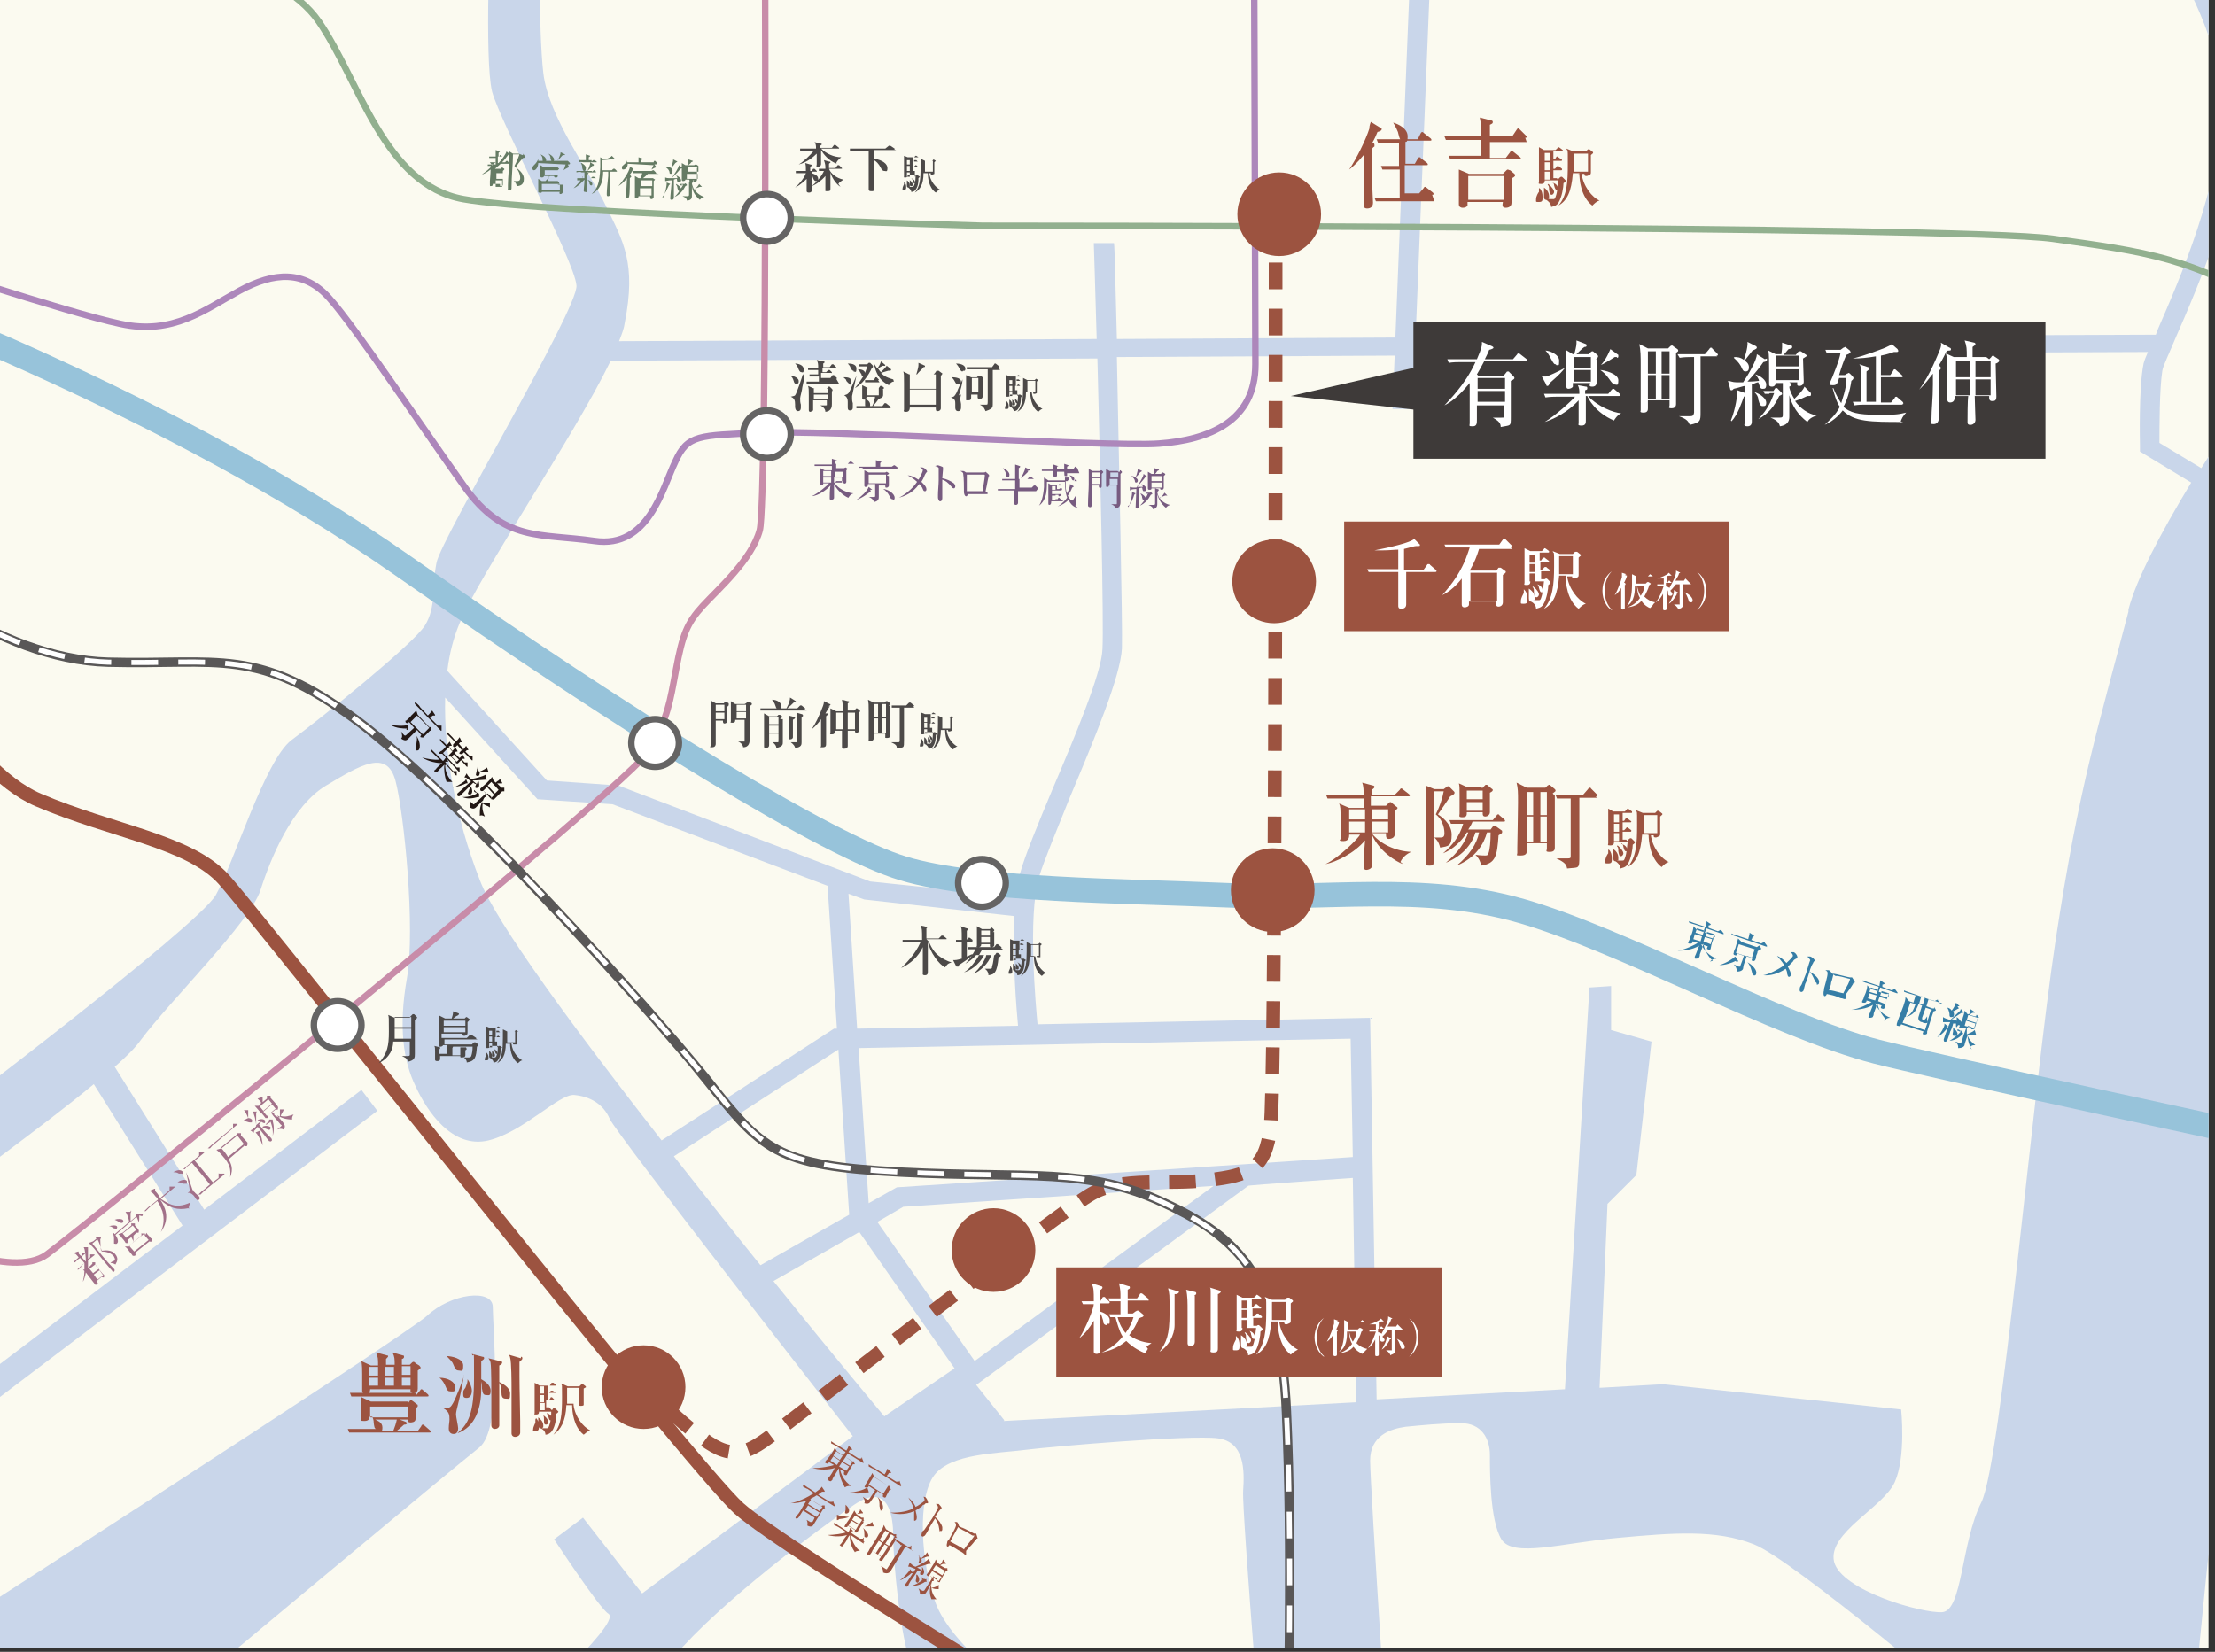 <?xml version="1.0" encoding="UTF-8"?>
<svg xmlns="http://www.w3.org/2000/svg" version="1.1" xmlns:xlink="http://www.w3.org/1999/xlink" viewBox="0 0 307 229">
  <rect x="0" y="0" width="307" height="229" fill="#333333" stroke="none"/>
  <defs>
    <style>
      .cls-1 {
        fill: #3e3a39;
      }

      .cls-2 {
        stroke: #656464;
      }

      .cls-2, .cls-3, .cls-4, .cls-5, .cls-6, .cls-7, .cls-8, .cls-9, .cls-10 {
        stroke-miterlimit: 10;
      }

      .cls-2, .cls-11 {
        fill: #fff;
      }

      .cls-2, .cls-4, .cls-7, .cls-9 {
        stroke-width: .9px;
      }

      .cls-12 {
        fill: #231815;
      }

      .cls-3 {
        stroke-dasharray: 3.7 2.7;
      }

      .cls-3, .cls-4, .cls-13, .cls-5, .cls-6, .cls-7, .cls-8, .cls-9, .cls-10 {
        fill: none;
      }

      .cls-3, .cls-10 {
        stroke: #9c5340;
        stroke-width: 1.9px;
      }

      .cls-14 {
        fill: #775b80;
      }

      .cls-4 {
        stroke: #ad87bb;
      }

      .cls-5 {
        stroke: #595757;
        stroke-width: 1.3px;
      }

      .cls-6 {
        stroke: #fff;
        stroke-dasharray: 3.7 2.8;
        stroke-width: .7px;
      }

      .cls-7 {
        stroke: #c88ca9;
      }

      .cls-15 {
        fill: #657b64;
      }

      .cls-16 {
        fill: #357da6;
      }

      .cls-17 {
        fill: #fbfaf0;
      }

      .cls-8 {
        stroke: #97c3da;
        stroke-width: 3.4px;
      }

      .cls-9 {
        stroke: #92b08f;
      }

      .cls-18 {
        fill: #9c5340;
      }

      .cls-19 {
        fill: #a27189;
      }

      .cls-20 {
        fill: #4c4948;
      }

      .cls-21 {
        clip-path: url(#clippath);
      }

      .cls-22 {
        fill: #c9d6ea;
      }
    </style>
    <clipPath id="clippath">
      <rect class="cls-13" width="306.1" height="228.5"/>
    </clipPath>
  </defs>
  <!-- Generator: Adobe Illustrator 28.7.8, SVG Export Plug-In . SVG Version: 1.2.0 Build 200)  -->
  <g>
    <g id="_レイヤー_1" data-name="レイヤー_1">
      <g class="cls-21">
        <g>
          <rect class="cls-17" width="371.2" height="228.5"/>
          <g>
            <path class="cls-22" d="M339-8.7s.5,18.7-1.9,25.3c-1.7,4.6-19.9,28.8-32,48.3l-5.8-3.5c0-2,0-7.5.4-10,.1-.7,1-2.5,1.9-4.7,3.1-7.1,8.8-20.2,9-31.9.2-15.6-15.8-34.6-16.5-35.4l-2.1,1.8c.2.2,16.1,19,15.9,33.5-.2,11.2-5.8,24-8.8,30.9-.1.3-.2.5-.3.8l-102.6.4,2.1-51.9h-2.8c0-.1-2.1,51.9-2.1,51.9l-38.6.2c-.2-7.2-.3-12.6-.4-13.3h-2.8c0,.2.2,5.8.4,13.3l-66.2.3c.4-1,.7-1.8.8-2.6,1.6-8.2-.2-11.2-2.6-16.1-2.3-4.9-8-12.4-8.7-18.5-.7-6.1-.5-20.8-.5-20.8l-6.8-.5s-.9,19.4.2,23.9c1.2,4.4,11.5,23.6,11.7,26.9.2,3.3-18.7,34.9-19.4,38.4-.7,3.5,0,6.1-1.6,8.7-1.6,2.6-14.7,13.1-18.5,15.9-3.7,2.8-8,17.1-10.5,21.5-2.6,4.4-38.8,31.8-38.8,31.8,0,0,2.6,10.1,3,9.1.3-.7,11.3-8.4,18.9-14.7l12.3,19.6-38.1,28.9,2.2,2.9,62.9-47.7-2.2-2.9-21.8,16.6-12.4-19.8c1.6-1.4,2.9-2.7,3.6-3.7,4-5.4,15.2-16.4,16.6-20.8,1.4-4.4,4.4-11.7,9.1-14.5,4.7-2.8,8.4-5.1,9.6-.7,1.2,4.4,2.8,20.6,1.6,27.4-1.2,6.8-.5,11.5,1.2,15,1.6,3.5,5.1,8.7,10.1,7.5,4.9-1.2,9.8-6.5,11.9-6.3,2.1.2,4,1.2,4.9,3.3.9,2.1,33.7,44,33.7,44l-29.2,21.8-8.2-10.5-4,3s6.3,9.6,7.5,10.3-3,4.9-4.9,7c-1.9,2.1-20.4,19.2-20.4,19.2l13.1,1.6s15-14.3,21.3-21.8c6.3-7.5,20.4-18,25-21.1s5.4,1.2,5.4,4.4.9,13.8,2.6,18.2c1.6,4.4,9.8,10.5,9.8,10.5l4.7-7s-9.1-6.8-11.2-12.4c-2.1-5.6-2.6-14.7-.2-17.8,2.3-3,8.7-3,12.6-3.5,4-.5,22.9-2.1,26.7-1.6,3.7.5,3.7,4.4,3.5,7.3-.2,2.8,3.3,45.1,3.3,45.1l17.3-.2s-3-45.6-3-49.1,2.8-4.4,4.9-4.7c2.1-.2,4.9-.5,7.7-.5s4,2.1,4,4.4,0,9.1,1.6,11.7c1.6,2.6,8.4.5,16.1-.2,7.7-.7,13.6-1.2,18.9.9,5.4,2.1,31.1,23.9,31.1,23.9l29.5,1.6s11-115.3,16.6-135.9c5.6-20.6,37.7-70.9,39.5-79.8,1.9-8.9,4-33.9,4-33.9l-24.8,1.4ZM84.6,50l67.5-.3c.4,15.4.9,36.8.7,40.3-.1,3.3-3.9,12.3-7,19.6-2,4.8-3.7,8.9-4.4,11.4-.3.9-.5,2.1-.6,3.3l-20.2-2.1-34.9-13.3-9.9-.7-13.8-15.2c.3-2.5.9-4.7,1.7-6.6,2.9-7,15.7-25.6,20.9-36.3ZM135.1,188.7l-13.5-19.3,3.6-2.1,43-2.9-33,24.2ZM124.3,164.6l-3.9,2.2-1.4-21.5,68.2-1.3.3,16.4-63.2,4.2ZM117.7,168.4l-12.3,7c-3.8-4.7-7.9-9.9-12-15.1l22.8-14.8,1.5,22.9ZM118.8,142.6l-1.2-18.7,2.2.8,20.8,2.3c-.3,6,.3,13.1.5,15.2l-22.3.4ZM66.5,122c-3.4-8.7-5-17.8-4.8-25.3l12.8,14.1,10.4.7,29.8,11.3,1.3,19.8h-.4s-23.9,15.5-23.9,15.5c-11.8-15.1-23-30.2-25.2-36.1ZM122.6,196.4s-6.7-8-15.4-18.8l11.9-6.8,13.2,18.9-9.8,6.7ZM139.2,196.9l-3.9-4.9,37.7-27.6h-.1c0-.1,14.6-1.1,14.6-1.1l.5,31.1-48.9,2.6ZM295,84.8c-4.2,16.1-6.8,23.9-10.1,45.6-3.3,21.8-7.5,72.3-10.3,77.9-2.8,5.6-2.6,15-5.4,15.2s-14-3-15-7c-.9-4,6.8-7.5,8.4-11,1.6-3.5.9-10.1.9-10.1l-33-3.5-8.8.5,1.1-25.5,4-4,2.1-18.5-5.6-1.6v-6.1l-3,.2-3.4,55.7-26.1,1.4-.9-52.9-46.1.9c-.2-2.2-1.4-14.9.2-20.4.7-2.3,2.5-6.6,4.3-11.1,3.5-8.3,7-16.8,7.2-20.6.1-3.6-.4-25-.7-40.4l38.5-.2-.3,7.4h2.8c0,.1.3-7.5.3-7.5l101.6-.4c-.3.7-.5,1.2-.6,1.6-.7,3.4-.5,11.1-.5,11.4v.8s7.1,4.3,7.1,4.3c-4.3,7.1-7.6,13.4-8.7,17.6Z"/>
            <path class="cls-22" d="M68.3,181.2c0-2.6-5.8-1.9-9.1,1.2-3.3,3-74.6,48.9-74.6,48.9l7,11.9,34.6-9.1s37-30.9,40.2-33.4c3.3-2.6,1.9-16.8,1.9-19.4Z"/>
          </g>
          <g>
            <path class="cls-10" d="M176.8,31.8s0,.6,0,1.8"/>
            <path class="cls-3" d="M176.8,36.4c0,21.9,0,114.5-.7,119.8-.7,6-3,6.7-8.6,7.4-5.6.7-12-.5-16.2,1.9-4.2,2.3-39.5,29.8-43.2,32.6-3.7,2.8-5.8,4.6-9.9,1.9-2.3-1.6-4.8-3.8-6.5-5.5"/>
            <path class="cls-10" d="M90.6,193.4c-.8-.8-1.3-1.3-1.3-1.3"/>
          </g>
          <path class="cls-7" d="M-10.9,171.3s12.5,6.2,17.4,2.6c4.8-3.5,81.3-65.5,83.7-70.1,2.4-4.6,2.6-6.2,3.5-11,.9-4.8,1.5-6.4,3.7-8.8s6.8-6.4,7.9-10.5c1.1-4.2.7-93.6.7-93.6"/>
          <path class="cls-9" d="M22.2-7.1s16.3,1.8,22,10.1c5.7,8.3,9,22.6,20,24.6,11,2,72,3.7,72,3.7,0,0,135.5,0,148.3,1.8,12.7,1.8,19.8,2.6,31.2,10.1,11.4,7.5,27.7,21.6,35.6,24.4,12.5,4.4,39.8,0,39.8,0"/>
          <path class="cls-4" d="M173.8-12.8s.2,55.4.2,63.3-6.4,10.5-13.4,11-47-2-55.4-1.5c-8.3.4-9.9.2-11.6,4-1.8,3.7-3.7,12.1-11.2,11-7.5-1.1-12.5.2-18-7.5-5.5-7.7-15.2-22.2-18.7-26.1-3.5-4-7.7-3.7-12.5-1.1-4.8,2.6-9.2,6.2-16.5,4.6-7.2-1.5-31-9.4-31-9.4"/>
          <path class="cls-8" d="M-18.2,40.6s41.7,15.2,74,37.8c32.3,22.6,59.1,38.9,69.4,42,10.3,3.1,31,3.1,44.6,3.7,13.6.7,27.2-1.8,41.1,2.2s35.6,16,49.2,19.5c13.6,3.5,158.6,34.5,158.6,34.5"/>
          <path class="cls-10" d="M-14.2,87.6s9.2,18.9,19.5,23.3c10.3,4.4,20.9,5.7,25.7,11,4.8,5.3,64.8,81.3,71.4,87.2s53.2,33.8,53.2,33.8"/>
          <g>
            <path class="cls-5" d="M-19.3,72.9c3.1,5.7,18.9,18.5,34.3,18.9,15.4.4,20.6-2.2,34.5,8.1,13.8,10.3,40.4,39.8,48.3,49.6,7.9,9.9,9.4,12.1,27.2,13s25.7-.7,36.2,4.2c10.5,4.8,16.3,10.5,17.1,29,.9,18.5.2,44.6.2,44.6"/>
            <path class="cls-6" d="M-16.5,76.5c5.9,6.2,18.8,14.9,31.5,15.3,15.4.4,20.6-2.2,34.5,8.1s40.4,39.8,48.3,49.6,9.4,12.1,27.2,13c17.8.9,25.7-.7,36.2,4.2s16.3,10.5,17.1,29c.7,14.5.4,33.8.3,41.4"/>
          </g>
          <g>
            <path class="cls-18" d="M194.5,119.8c-1-.3-3.4-1.9-4.3-4,0,.5,0,2.7,0,3.2s0,.7,0,.9c0,.6-.7.7-.8.7-.3,0-.4-.2-.4-.4s0-.2,0-.3c0-1,.1-2.4.2-3.4-1.5,1.8-4,3-5.5,3.3h0c1.9-.9,4.6-3.6,4.8-4.1h-1.5c0,.3,0,.9-.8.9s-.4-.2-.4-.3,0-.9,0-1c0-.4,0-1.1,0-1.8,0-1.4,0-1.7-.2-2.1l1.4.6h2c0-.2,0-1.3,0-1.3h-3.6c-.8,0-1.1,0-1.4,0l-.2-.5c.8,0,1.7,0,1.9,0h3.3c0-.6,0-1.2-.2-1.7l1.5.4c0,0,.2,0,.2.2s-.4.4-.4.4v.7h3.2l.7-.7c0,0,.1-.2.2-.2s.1,0,.2.1l.9.7c0,0,.1.1.1.2,0,.1-.1.1-.2.1h-5.2v1.3s2.1,0,2.1,0l.4-.4c0,0,.1-.1.2-.1s.1,0,.2.1l.6.5c0,0,.2.1.2.2,0,.2-.3.3-.4.4,0,.5,0,1.2,0,2.2,0,.2,0,1.1,0,1.1,0,.4-.4.6-.8.6s-.4-.3-.4-.8h-2c1.2,1.5,3.3,2.5,5.5,2.6h0c-.5.2-1.2.7-1.5,1.4ZM189.2,112.2h-2.2v1.4h2.2v-1.4ZM189.2,113.9h-2.2v1.5h2.2v-1.5ZM192.4,113.9h-2.2v1.5h2.2v-1.5ZM192.4,112.2h-2.2v1.4h2.2v-1.4Z"/>
            <path class="cls-18" d="M200.1,109.4l.4-.3c0,0,.1-.1.2-.1s.1,0,.2.1l.6.6c.1.1.1.1.1.2,0,.2-.2.3-.6.5-.1.2-1.5,2.2-1.7,2.5.3.2,1.9,1.2,1.9,2.8s-.4,1.6-1.6,1.8c-.2-.9-.6-1.2-.8-1.4h0c.2,0,.6,0,.9,0,.4,0,.5-.2.5-.6,0-.9-.4-2-1.2-2.6.5-1,.9-2.1,1.1-3.2h-1.4c0,.5,0,6.4,0,6.5,0,.4,0,2.5,0,3.1s0,.7-.6.7-.5-.2-.5-.6c0-6,0-8.5,0-9.7,0-.5,0-.6,0-.8l1.2.5h1.3ZM203.2,115.6c-.7,1-1.7,2.1-3.2,2.7h0c1.4-1.2,2.3-2.4,2.8-4.1h-.3c-.9,0-1.2,0-1.4,0l-.2-.5c.6,0,1.2,0,1.9,0h4.1l.5-.6c.1-.1.1-.2.2-.2s.2,0,.2.1l.7.6c0,0,.1.1.1.2,0,.1-.1.1-.2.1h-4.3c-.2.5-.4.8-.6,1.1h3.1l.3-.4c0,0,.1-.1.2-.1s.2,0,.3.1l.7.5c0,0,.1,0,.1.2,0,.2,0,.2-.5.5-.2,2.9-.4,3.9-2.4,4.2-.1-.5-.3-1-.8-1.5h0c.7.1,1.2.1,1.3.1.3,0,.4,0,.5-.3.2-.5.3-1.6.3-2.9h-.5c-.4,1.5-1.5,3.5-4.2,4.6h0c1.7-1.4,2.8-3,3.1-4.6h-.5c-.4,1.4-1.6,3.2-4.1,4.2h0c1.7-1.4,2.7-2.9,3.1-4.2h-.2ZM205.4,109.3l.3-.3c.2-.2.2-.2.2-.2,0,0,.1,0,.2,0l.6.5c.1.1.2.1.2.2,0,.1,0,.2-.4.4,0,.4,0,2.3,0,2.7s-.4.6-.6.6c-.4,0-.4-.2-.4-.6h-2.2c0,.4,0,.7-.6.7s-.4-.2-.4-.5c0-.4,0-2.1,0-2.5,0-1,0-1.4-.1-1.7l1.1.5h2.1ZM203.3,109.6v1.2h2.2v-1.2h-2.2ZM203.3,111.2v1.2h2.2v-1.2h-2.2Z"/>
            <path class="cls-18" d="M215.5,110.3c0,1.1,0,2.5,0,3.6s0,2.3,0,3c0,0,0,.6,0,.6,0,.2,0,.6-.7.6s-.4-.2-.4-.4,0-.6,0-.8h-2.8c0,.2,0,.9,0,1.1s0,.6-.8.6-.5,0-.5-.4,0-.6,0-.7c0-.8.1-4.6.1-6.2s0-1.9-.2-2.8l1.4.7h2.6l.3-.3c.1,0,.1-.1.2-.1s.1,0,.2.1l.6.5c0,0,.1.1.1.2s0,.1-.4.4ZM212.5,109.8h-.9v3.2h.9v-3.2ZM212.5,113.2h-.9v3.5h.9v-3.5ZM214.4,109.8h-.9v3.2h.9v-3.2ZM214.4,113.2h-.9v3.5h.9v-3.5ZM221.3,110.6h-2.4c0,2.6,0,5.8,0,7.9s0,1.7-1.7,1.9c-.1-.5-.2-.8-1.5-1.4h0c.2,0,1.1,0,1.5,0s.5,0,.5-.3c0-.1,0-6.1,0-6.3,0-.9,0-1.3,0-1.7h-.5c-.8,0-1.1,0-1.4,0l-.2-.5c.8,0,1.7,0,1.9,0h1.9l.7-.8c0,0,.1-.2.2-.2s.2,0,.2.1l.8.8c0,0,.1.1.1.2,0,.1-.1.1-.2.1Z"/>
            <path class="cls-18" d="M223,117.8c.3.3.4.7.4,1.2s0,.7-.5.7-.4,0-.4-.4.3-.9.4-1c0-.1,0-.3,0-.5h0ZM225.5,116.6l.3-.3s.1-.1.2-.1.1,0,.2.1l.4.4s0,0,0,.1c0,0,0,.1-.3.3,0,.5-.2,1.9-.7,2.7-.3.5-.8.5-1,.6,0-.5-.5-.9-.7-1-.3,0-.3-.3-.3-.5s0-.4,0-.5,0-.2,0-.7h0c.3.2.7.6.7,1.2s0,.3-.2.4c.4,0,.7,0,.8,0,.1,0,.2,0,.3-.3.3-.8.3-1.7.4-2.3h-1.9c0,.2,0,.5-.5.5s-.3-.1-.3-.3,0-1,0-1.2c0,0,0-1.3,0-1.9s0-1.1,0-1.7l.7.4h1.6l.3-.3c0,0,0-.1.1-.1s0,0,.2.1l.4.3s0,0,0,.1,0,.1-.1.1h-1.2v1.1h.2l.2-.3c0,0,0-.1.1-.1s.1,0,.2.1l.4.3c0,0,.1,0,.1.1,0,0,0,.1-.1.1h-1.1v1.1h.2l.3-.3c0,0,0-.1.1-.1s.1,0,.2.1l.4.3s0,0,0,.1c0,0,0,.1-.1.1h-1.1v1.1h.5ZM223.7,112.9v1.1h.7v-1.1h-.7ZM223.7,114.2v1.1h.7v-1.1h-.7ZM224.4,116.6v-1.1h-.7v1.1h.7ZM224.2,117.2c.6.5.8.9.8,1.1s-.2.4-.3.4c-.3,0-.3-.2-.4-.7,0-.4,0-.5-.2-.7h0ZM224.7,117c.2,0,.8.3.8.7s-.1.3-.2.3-.2-.2-.3-.6c0-.2-.1-.3-.2-.5h0ZM228.8,115.7c.2,1.8,1.5,3.4,2.5,3.8h0c-.4.1-.7.4-1,.7-1.6-1.2-1.8-3.6-1.8-4.5h-.9c-.2,2.6-.8,3.8-2,4.5h0c1.2-1.4,1.3-3.2,1.3-5.8s0-1.5-.2-2.1l1,.4h1.7l.3-.3s0,0,.1,0,.1,0,.1,0l.5.4s0,0,0,.1,0,0-.3.3c0,.2,0,.4,0,.7s0,1.6,0,1.7,0,.2-.1.3c-.2.1-.4.2-.5.2-.3,0-.3-.1-.3-.3h-.9ZM229.7,115.5v-2.5h-1.9c0,.4,0,2.1,0,2.5h2Z"/>
          </g>
          <g>
            <path class="cls-18" d="M56.5,194.6l.3-.4c.1-.1.2-.1.2-.1,0,0,0,0,.3.2l.5.4c.1,0,.1.1.1.2s0,.1-.3.4c0,.2,0,1.2,0,1.4,0,.5-.6.5-.7.5-.4,0-.4-.2-.4-.4h-1.1l.8.3c0,0,.2.1.2.2,0,.2-.3.2-.4.2-.2.2-1,.9-1.1.9h3l.5-.7c0-.1.1-.2.2-.2s.1,0,.2.1l.8.7c0,0,.1.1.1.2,0,.1-.1.1-.2.1h-9.7c-.8,0-1.1,0-1.4,0l-.2-.5c.8,0,1.7,0,1.9,0h2c-.2-.1-.2-.2-.3-.8,0-.5-.1-.6-.2-.9h-.4c0,.2,0,.6-.7.6s-.4-.1-.4-.4,0-1.4,0-1.7c0-.8,0-1,0-1.2l1.3.6h5.1ZM57.7,193.4l.5-.6c.1-.1.1-.2.2-.2s.1,0,.2.1l.7.6c0,0,.1.1.1.2,0,.1-.1.1-.2.1h-9.1c-.8,0-1.1,0-1.4,0l-.2-.5c.8,0,1.7,0,1.9,0h7.2ZM52.4,189.2c0-.8,0-1.1-.3-1.7l1.5.4c0,0,.2,0,.2.1,0,.1-.1.2-.3.4,0,.3,0,.4,0,.8h1.2c0-.8,0-1.1-.3-1.7l1.4.4c.1,0,.2,0,.2.2s-.2.3-.3.3c0,.2,0,.5,0,.8h1.1l.3-.3c.1-.1.2-.1.2-.1s.2,0,.3.2l.5.3c0,0,.2.2.2.3s-.1.2-.4.4c0,.2,0,.5,0,1s0,1.2,0,1.5-.1.6-.6.6-.4-.2-.4-.5h-5.6c0,.6-.4.6-.7.6s-.4-.2-.4-.4c0-.4,0-2,0-2.3,0-.7,0-1-.1-1.8l1.3.6h1ZM51.2,189.5v1.2h1.2v-1.2h-1.2ZM51.2,191v1.1h1.2v-1.1h-1.2ZM51.3,195v1.5h5.3v-1.5h-5.3ZM52,196.8c.4.2,1,.4,1,1.1s-.2.4-.3.5h1.8c.2-.5.4-1.1.5-1.6h-3ZM53.4,189.5v1.2h1.2v-1.2h-1.2ZM53.4,191v1.1h1.2v-1.1h-1.2ZM56.9,190.6v-1.2h-1.2v1.2h1.2ZM56.9,192.1v-1.1h-1.2v1.1h1.2Z"/>
            <path class="cls-18" d="M60.9,191c1.2,0,2.2.6,2.2,1.3s-.2.6-.6.6-.5-.1-.7-.6c-.2-.5-.5-1-.9-1.3h0ZM64.3,190.6c-.2,1.4-.4,2.4-.8,4-.2.8-.3,1.2-.3,1.5s.3,1.6.3,1.9-.1.8-.6.8-.7-.3-.7-.8.1-.9.1-1.2c0-.6,0-1.1-.9-1.6h0c0,0,.2,0,.4,0,.6,0,.7-.2,1-.7.3-.5,1.4-3.2,1.5-3.8h0ZM61.9,188c.6,0,2.3.3,2.3,1.3s-.2.7-.6.7-.5-.2-.8-.9c-.1-.3-.5-.7-.8-1h0ZM63.4,198.7c1.5-1.3,2.3-2.7,2.3-7.7s0-2.4-.3-3.3l1.5.4c.1,0,.2,0,.2.2,0,.1-.1.2-.4.4,0,.3,0,1.9,0,3.8,0,2.7-.8,5.3-3.3,6.2h0ZM64.8,191.2c.3.4.6,1.1.6,1.6s-.2,1-.7,1-.5-.2-.5-.6,0-.4.3-.8c.2-.5.3-.7.3-1.1h0ZM66.7,191.2c.5.3,1.3.8,1.3,1.6s-.3.6-.6.6c-.4,0-.5-.2-.6-.9,0-.7-.1-1-.2-1.3h0ZM69.4,188.7c0,0,.2,0,.2.2s-.2.3-.4.4c0,.7,0,1.4,0,2.1s0,4.7,0,5.7c0,0,0,.4,0,.5,0,.3-.3.5-.6.5s-.5-.2-.5-.5,0-1.6,0-1.8c0-.7,0-1.5,0-2.2s0-4-.1-4.6c0-.2-.1-.4-.3-.7l1.6.4ZM69.2,191.6c.4.2,1.5.7,1.5,1.6s-.1.7-.6.7-.6-.3-.6-1c0-.6-.1-.8-.3-1.2h0ZM72.2,188.1c.1,0,.2,0,.2.2s-.1.2-.4.5c0,.7,0,1.3,0,2.1,0,1.8.1,5.1.1,6.1,0,.3,0,1.4,0,1.6,0,.4-.4.6-.7.6s-.5-.2-.5-.5c0-1,0-5.3,0-6.1s0-3.8-.2-4.4c0-.1-.1-.3-.2-.4l1.7.5Z"/>
            <path class="cls-18" d="M74.3,196.6c.3.3.4.7.4,1.1s0,.7-.5.7-.3,0-.3-.3.3-.8.3-.9c0-.1,0-.2,0-.4h0ZM76.5,195.5l.2-.3s0,0,.1,0,0,0,.2.1l.4.4s0,0,0,0c0,0,0,.1-.3.3,0,.5-.1,1.7-.6,2.4-.3.4-.7.5-.9.5,0-.5-.4-.8-.7-.9-.2,0-.3-.3-.3-.5s0-.4,0-.4,0-.2,0-.6h0c.3.2.7.6.7,1.1s0,.2-.2.4c.3,0,.6,0,.7,0,.1,0,.2,0,.3-.3.3-.8.3-1.5.3-2h-1.7c0,.2,0,.4-.4.4s-.2,0-.2-.2,0-.9,0-1c0,0,0-1.1,0-1.7s0-1,0-1.5l.7.4h1.4l.2-.3c0,0,0-.1.1-.1s0,0,.2,0l.4.3s0,0,0,.1,0,0-.1,0h-1.1v1h.2l.2-.2c0,0,0-.1.1-.1s0,0,.2,0l.3.2c0,0,.1,0,.1.1,0,0,0,0-.1,0h-1v1h.2l.2-.3s0-.1.1-.1.1,0,.1,0l.3.3s0,0,0,.1c0,0,0,0-.1,0h-1v1h.4ZM74.8,192.2v1h.6v-1h-.6ZM74.8,193.4v1h.6v-1h-.6ZM75.5,195.5v-1h-.6v1h.6ZM75.3,196.2c.6.4.7.8.7,1s-.2.3-.3.3c-.3,0-.3-.2-.3-.6,0-.3,0-.5-.1-.7h0ZM75.8,195.9c.1,0,.7.3.7.7s0,.3-.2.3-.2-.2-.3-.5c0-.2-.1-.3-.2-.4h0ZM79.5,194.8c.2,1.6,1.3,3,2.3,3.5h0c-.4.1-.6.4-.9.6-1.4-1.1-1.6-3.2-1.6-4.1h-.8c-.1,2.3-.8,3.4-1.8,4.1h0c1.1-1.3,1.2-2.9,1.2-5.2s0-1.3-.1-1.9l.9.4h1.6l.3-.3s0,0,.1,0,0,0,.1,0l.4.3s0,0,0,.1,0,0-.3.2c0,.1,0,.3,0,.6s0,1.4,0,1.5,0,.2,0,.2c-.1.1-.3.1-.4.1-.3,0-.3-.1-.2-.3h-.8ZM80.3,194.6v-2.2h-1.7c0,.3,0,1.9,0,2.2h1.8Z"/>
          </g>
          <g>
            <path class="cls-18" d="M191,18.1c-.2.5-.4,1-.8,1.7h.2c.1.2.1.2.1.3s0,.1,0,.2c0,0-.3.2-.3.3,0,.5,0,5.2,0,5.3,0,.5.1,1.8.1,2.2,0,.6-.4.8-.8.8s-.5-.2-.5-.5,0-1.1,0-1.3c0-.9,0-.9,0-4.1,0-.7,0-.8,0-1.5-.9,1.1-1.6,1.7-2,2h0c1-1.5,2.3-4.1,2.8-5.7,0-.2,0-.4.2-.9l1.3.8c0,0,.2,0,.2.2s-.2.3-.6.4ZM198.8,27.9h-6.7c-.9,0-1.2,0-1.4,0l-.2-.5c.6,0,1.2,0,1.9,0h1.6v-3.9h-1c-.9,0-1.2,0-1.4,0l-.2-.5c.6,0,1.2,0,1.8,0h.7v-3.2h-1.5c-.9,0-1.1,0-1.4,0l-.2-.5c.6,0,1.2,0,1.8,0h3.9l.4-.8c0,0,.1-.2.2-.2s.1,0,.2.1l1,.8c0,0,.1.1.1.2,0,.1-.1.1-.2.1h-3.4v3.2h1.3l.4-.7c0,0,.1-.2.2-.2s.2,0,.2.1l.9.7c0,0,.1.1.1.2,0,.1-.1.1-.2.1h-3v3.9h2l.6-.7c0,0,.1-.2.2-.2s.1,0,.2.1l.9.7c0,0,.1.1.1.2,0,.1-.1.1-.2.1ZM194.6,19.6c-.5,0-.6-.3-.8-1.1,0-.2-.4-1-.7-1.5h0c.7.2,2,.8,2,1.9s-.3.7-.6.7Z"/>
            <path class="cls-18" d="M211.6,19.7h-5.1v2.2h2.2l.6-.8c0,0,.1-.2.2-.2s.1,0,.2.1l1,.8c0,0,.1.1.1.2,0,.1-.1.1-.2.1h-8.2c-.8,0-1.1,0-1.4,0l-.2-.5c.8,0,1.7,0,1.8,0h2.7c0-.3,0-2.1,0-2.2h-3.5c-.8,0-1.1,0-1.4,0l-.2-.5c.8,0,1.7,0,1.8,0h3.3c0-1.2,0-1.6-.2-2.6l1.6.4c0,0,.2,0,.2.2s0,.2-.4.4v1.6h3.1l.6-.9c.1-.1.1-.2.2-.2s.2.1.2.1l.9.9c0,0,.1.1.1.2s-.1.1-.2.1ZM209.5,24.7c0,.3,0,2.1,0,2.5,0,.1,0,.7,0,.9,0,.7-.7.7-.8.7-.5,0-.5-.3-.4-.8h-4.9c0,.4,0,.4,0,.5-.2.3-.5.3-.7.3s-.5-.1-.5-.5,0,0,0-.3c0-.3,0-1.1,0-1.5,0-1,0-2.4,0-3l1.4.6h4.7l.5-.5c.1-.1.2-.1.2-.1s.2.1.3.1l.6.5c0,0,.1.1.1.2,0,.2-.4.4-.5.4ZM208.4,24.4h-4.9v3.3h4.9v-3.3Z"/>
            <path class="cls-18" d="M213.4,26.1c.3.3.4.7.4,1.2s0,.7-.5.7-.4,0-.4-.4.3-.9.4-1c0-.1,0-.3,0-.5h0ZM215.9,24.9l.3-.3s.1-.1.2-.1.1,0,.2.1l.4.4s0,0,0,.1c0,0,0,.1-.3.3,0,.5-.2,1.9-.7,2.7-.3.5-.8.5-1,.6,0-.5-.5-.9-.7-1-.3,0-.3-.3-.3-.5s0-.4,0-.5,0-.2,0-.7h0c.3.2.7.6.7,1.2s0,.3-.2.4c.4,0,.7,0,.8,0,.1,0,.2,0,.3-.3.3-.8.3-1.7.4-2.3h-1.9c0,.2,0,.5-.5.5s-.3-.1-.3-.3,0-1,0-1.2c0,0,0-1.3,0-1.9s0-1.1,0-1.7l.7.4h1.6l.3-.3c0,0,0-.1.1-.1s0,0,.2.1l.4.3s0,0,0,.1,0,.1-.1.1h-1.2v1.1h.2l.2-.3c0,0,0-.1.1-.1s.1,0,.2.1l.4.3c0,0,.1,0,.1.1,0,0,0,.1-.1.1h-1.1v1.1h.2l.3-.3c0,0,0-.1.1-.1s.1,0,.2.1l.4.3s0,0,0,.1c0,0,0,.1-.1.1h-1.1v1.1h.5ZM214.1,21.2v1.1h.7v-1.1h-.7ZM214.1,22.5v1.1h.7v-1.1h-.7ZM214.8,24.9v-1.1h-.7v1.1h.7ZM214.6,25.5c.6.5.8.9.8,1.1s-.2.4-.3.4c-.3,0-.3-.2-.4-.7,0-.4,0-.5-.2-.7h0ZM215.1,25.3c.2,0,.8.3.8.7s-.1.3-.2.3-.2-.2-.3-.6c0-.2-.1-.3-.2-.5h0ZM219.2,24c.2,1.8,1.5,3.4,2.5,3.8h0c-.4.1-.7.4-1,.7-1.6-1.2-1.8-3.6-1.8-4.5h-.9c-.2,2.6-.8,3.8-2,4.5h0c1.2-1.4,1.3-3.2,1.3-5.8s0-1.5-.2-2.1l1,.4h1.7l.3-.3s0,0,.1,0,.1,0,.1,0l.5.4s0,0,0,.1,0,0-.3.3c0,.2,0,.4,0,.7s0,1.6,0,1.7,0,.2-.1.3c-.2.1-.4.2-.5.2-.3,0-.3-.1-.3-.3h-.9ZM220.1,23.8v-2.5h-1.9c0,.4,0,2.1,0,2.5h2Z"/>
          </g>
          <g>
            <path class="cls-20" d="M99.2,99.8c0,.6,0,2.1,0,2.7,0,0,0,.5,0,.6s0,.5-.5.5-.2,0-.2-.3,0-.3,0-.3c0-.7,0-2.3,0-2.5,0-.6,0-2.5,0-2.9,0-.2,0-.3,0-.5l.7.4h1.1l.2-.2s0,0,.1,0,0,0,.1,0l.3.2c0,0,0,0,0,.2s0,0-.2.3c0,.3,0,1.6,0,1.9s-.2.4-.4.4-.2-.2-.2-.4h-1.2ZM100.4,98.6v-.9h-1.2v.9h1.2ZM100.4,99.7v-.9h-1.2v.9h1.2ZM103.4,97.5l.2-.2c0,0,0,0,.1,0s0,0,.2,0l.3.2c0,0,0,0,0,.1s0,.1-.3.3c0,.2,0,.6,0,1.7,0,.5,0,2.8,0,2.9,0,.3,0,1.1-.9,1.1,0-.2-.2-.6-.7-.8h0c.5,0,.8,0,.8,0,0,0,.1,0,.1,0,0,0,0-1.5,0-1.7v-1.3h-1.3c0,.2,0,.4-.4.4s-.2-.1-.2-.2c0-.2,0-1,0-1.2,0-1.3,0-1.3,0-1.6l.6.4h1.3ZM102.1,97.7v.9h1.3v-.9h-1.3ZM102.1,98.7v.9h1.3v-.9h-1.3Z"/>
            <path class="cls-20" d="M111.8,98.5h-5.6c-.5,0-.6,0-.8,0v-.3c.3,0,.9,0,.9,0h2.7c.4-.7.5-1.2.5-1.5l.8.5s0,0,0,.1c0,0-.1,0-.3.1-.4.4-.4.4-.9.8h1.4l.4-.4c0,0,0,0,.1,0s0,0,.1,0l.5.4s0,0,0,.1c0,0,0,0-.1,0ZM108.5,99.7c0,.3,0,.4,0,1.3s0,1.6,0,1.9,0,.6-.9.8c0-.4-.4-.7-.5-.8h0c.3,0,.6,0,.7,0,.1,0,.1,0,.1-.5s0-.3,0-.7h-1.3c0,.4,0,1.3,0,1.6,0,.4-.4.4-.5.4s-.2,0-.2-.2,0-.8,0-1.1c0-.6,0-1.6,0-2.3s0-1.1,0-1.2l.7.4h1.1l.2-.2c0,0,0,0,.1,0s0,0,.1,0l.3.2s0,0,0,.1c0,0-.1.2-.3.3ZM107.9,99.4h-1.3v1h1.3v-1ZM107.9,100.6h-1.3v1h1.3v-1ZM107.9,98.3c-.1,0-.3,0-.4-.4-.2-.6-.3-.6-.5-.9h0c.7,0,1.3.4,1.3.9s-.2.4-.4.4ZM109.9,99.8c0,.2,0,.8,0,1s0,1.3,0,1.4c0,.2-.2.3-.4.3s-.2,0-.2-.2c0-.3,0-1.5,0-1.7s0-1.2,0-1.4l.8.2c0,0,.1,0,.1.1s-.1.2-.2.2ZM111.1,99.4c0,.2,0,.3,0,.5,0,.9,0,2.4,0,2.7,0,.2,0,.3,0,.3,0,.3,0,.7-.9.8,0-.2-.2-.5-.6-.8h0c.2,0,.4,0,.6,0s.3,0,.3,0c0-.1,0-2.4,0-2.6,0-1.1,0-1.2-.1-1.5l.7.2c.1,0,.2.1.2.2s0,.1-.2.2Z"/>
            <path class="cls-20" d="M115,97.9c-.3.5-.4.7-.6,1h.3c0,.2,0,.2,0,.2,0,0,0,0-.2.2,0,.2,0,.6,0,1,0,.4,0,2.6,0,2.7,0,.4,0,.6-.5.6s-.2,0-.2-.2,0-.3,0-.3c0-.6,0-1.3,0-1.6s0-1.5,0-1.8c-.4.6-.8,1-1.3,1.4h0c.6-.9,1-1.8,1.4-2.8.3-.7.3-.9.3-1.1l.8.4c.1,0,.1,0,.1.1,0,0,0,.1-.3.2ZM119.1,99c0,.3,0,1.6,0,1.8,0,0,0,.4,0,.4,0,.3-.3.4-.4.4-.2,0-.2-.2-.2-.3h-1c0,.1,0,1.9,0,2.1,0,.3-.2.4-.5.4s-.3,0-.3-.3,0-.3,0-.4c0-.7,0-1.1,0-1.8h-1c0,.3,0,.5-.4.5s-.2,0-.2-.3,0-.1,0-.1c0-.3,0-.9,0-1.3,0-1.2,0-1.3,0-1.9l.8.4h.9c0-.9,0-1.1-.1-1.6l.8.2c.1,0,.2,0,.2.1s0,.1-.2.2c0,.3,0,.8,0,1h.9l.2-.2c0,0,0-.1.1-.1s0,0,.1,0l.4.3c0,0,0,0,0,.1s0,0-.2.3ZM115.9,98.8v2.3h1c0-.9,0-1,0-2.3h-1ZM118.5,98.8h-1c0,1.2,0,1.3,0,2.3h1v-2.3Z"/>
            <path class="cls-20" d="M123.4,97.9c0,.6,0,1.4,0,2s0,1.3,0,1.7c0,0,0,.3,0,.3,0,.1,0,.4-.4.4s-.3,0-.3-.2,0-.4,0-.4h-1.6c0,.1,0,.5,0,.6s0,.4-.4.4-.3,0-.3-.2,0-.3,0-.4c0-.5,0-2.6,0-3.5s0-1.1-.1-1.6l.8.4h1.5l.2-.2c0,0,0,0,.1,0s0,0,.1,0l.4.3s0,0,0,.1,0,0-.2.2ZM121.7,97.6h-.5v1.8h.5v-1.8ZM121.7,99.6h-.5v2h.5v-2ZM122.8,97.6h-.5v1.8h.5v-1.8ZM122.8,99.6h-.5v2h.5v-2ZM126.7,98.1h-1.4c0,1.5,0,3.3,0,4.5s0,1-1,1.1c0-.3-.1-.5-.8-.8h0c.1,0,.7,0,.9,0s.3,0,.3-.2c0,0,0-3.5,0-3.6,0-.5,0-.7,0-1h-.3c-.5,0-.6,0-.8,0v-.3c.3,0,.9,0,.9,0h1.1l.4-.4c0,0,0,0,.1,0s0,0,.1,0l.5.4c0,0,0,0,0,.1,0,0,0,0-.1,0Z"/>
            <path class="cls-20" d="M127.7,102.4c.2.2.3.4.3.7s0,.4-.3.4-.2,0-.2-.2.2-.5.2-.6c0,0,0-.2,0-.3h0ZM129.2,101.7l.2-.2s0,0,.1,0,0,0,.1,0l.3.2s0,0,0,0c0,0,0,0-.2.2,0,.3,0,1.1-.4,1.6-.2.3-.5.3-.6.3,0-.3-.3-.5-.4-.6-.2,0-.2-.2-.2-.3s0-.2,0-.3,0-.1,0-.4h0c.2.1.4.4.4.7s0,.2-.1.2c.2,0,.4,0,.5,0,0,0,.1,0,.2-.2.2-.5.2-1,.2-1.4h-1.1c0,.1,0,.3-.3.3s-.2,0-.2-.2,0-.6,0-.7c0,0,0-.8,0-1.1s0-.7,0-1l.5.2h.9l.2-.2c0,0,0,0,0,0s0,0,.1,0l.3.2s0,0,0,0,0,0,0,0h-.7v.6h.1v-.2c.1,0,.2,0,.2,0s0,0,.1,0l.2.2s0,0,0,0c0,0,0,0,0,0h-.6v.7h.1l.2-.2s0,0,0,0,0,0,.1,0l.2.2s0,0,0,0c0,0,0,0,0,0h-.7v.6h.3ZM128.1,99.5v.6h.4v-.6h-.4ZM128.1,100.2v.7h.4v-.7h-.4ZM128.5,101.7v-.6h-.4v.6h.4ZM128.5,102.1c.4.3.5.5.5.7s-.1.2-.2.2c-.2,0-.2-.1-.2-.4,0-.2,0-.3,0-.4h0ZM128.7,101.9c0,0,.5.2.5.5s0,.2-.1.2-.1-.1-.2-.3c0-.1,0-.2-.1-.3h0ZM131.2,101.2c.1,1.1.9,2,1.5,2.3h0c-.2,0-.4.2-.6.4-1-.7-1.1-2.1-1.1-2.7h-.6c0,1.6-.5,2.3-1.2,2.7h0c.7-.8.8-1.9.8-3.5s0-.9,0-1.2l.6.3h1l.2-.2s0,0,0,0,0,0,0,0l.3.2s0,0,0,0,0,0-.2.2c0,.1,0,.2,0,.4s0,1,0,1,0,.1,0,.2c0,0-.2.1-.3.1-.2,0-.2,0-.2-.2h-.5ZM131.7,101v-1.5h-1.1c0,.2,0,1.3,0,1.5h1.2Z"/>
          </g>
          <g>
            <path class="cls-20" d="M113.4,23.8h-.9v.2c.6.2.9.4.9.8s-.2.3-.3.3c-.3,0-.4-.4-.5-.7,0,0,0-.2-.1-.2,0,.7,0,.8,0,.9,0,.2,0,1.2,0,1.3,0,.3-.3.3-.4.3-.2,0-.3-.1-.3-.2s0-1.4,0-1.7c-.2.2-.8.8-1.6,1.2h0c.7-.6,1.3-1.4,1.5-2h-.6c-.5,0-.6,0-.8,0v-.3c.3,0,.9,0,.9,0h.5c0-.5,0-.8-.1-1.1l.7.2c0,0,.2,0,.2.1,0,.1-.1.2-.2.2,0,.1,0,.4,0,.6h.2l.2-.3c0,0,0,0,.1,0,0,0,.1,0,.1,0l.3.3s0,0,0,.1,0,0-.1,0ZM116,22.7c-1.2-.4-1.9-1.4-2.2-1.9,0,.3,0,.5,0,.8,0,.4,0,1,0,1.1,0,.1,0,.4-.4.4s-.2-.1-.2-.3,0-1.3,0-1.5c-.4.4-1.3,1.2-2.5,1.5h0c.7-.4,1.6-1.3,2.1-1.9h-1.1c-.5,0-.7,0-.8,0v-.3c.2,0,.6,0,.9,0h1.3c0-.4,0-.6-.2-.9l.8.2c0,0,.2,0,.2.1s0,0-.2.2c0,.2,0,.2,0,.3h1.6l.3-.4s0,0,.1,0,0,0,.1,0l.5.4s0,0,0,.1c0,0,0,0-.1,0h-2.4c.7.7,1.8,1.2,2.8,1.2h0c-.5.4-.6.6-.7.8ZM116.5,25.9c-.7-.4-1.3-1.5-1.4-2,0,.3,0,1.9,0,2.2s0,.4-.4.4-.3,0-.3-.2c0-.3,0-1.6,0-1.9-.5.6-1.3,1.2-1.9,1.4h0c.8-.6,1.5-1.6,1.7-2.1-.3,0-.5,0-.7,0v-.3c.3,0,.9,0,.9,0,0-.5,0-.6-.2-1.2l.7.2c.1,0,.2,0,.2.1s0,0-.2.2c0,.3,0,.5,0,.6h.9l.3-.4c0,0,0,0,.1,0,0,0,.1,0,.1,0l.4.4c0,0,0,0,0,.1,0,0,0,0-.1,0h-1.7c.2.6,1,1.3,2,1.5h0c-.3.2-.6.4-.7.6Z"/>
            <path class="cls-20" d="M124.2,20.8h-3v1.2c1.1.2,1.8.7,1.8,1.3s-.2.4-.4.4c-.3,0-.4-.2-.5-.4-.3-.6-.7-1-1-1.1,0,1.4,0,1.7,0,2.2,0,.3,0,1.5,0,1.8s0,.2-.1.3c-.1,0-.3,0-.3,0-.3,0-.3-.2-.3-.3,0-.1,0-1.4,0-1.6,0-.5,0-1.9,0-3.7h-1.8c-.5,0-.7,0-.8,0v-.3c.2,0,.6,0,.9,0h4l.5-.4s0,0,.1,0,0,0,.1,0l.6.4s0,0,0,.1c0,0,0,0-.1,0Z"/>
            <path class="cls-20" d="M125.3,25.2c.2.2.3.4.3.7s0,.4-.3.4-.2,0-.2-.2.2-.5.2-.6c0,0,0-.2,0-.3h0ZM126.8,24.5l.2-.2s0,0,.1,0,0,0,.1,0l.3.2s0,0,0,0c0,0,0,0-.2.2,0,.3,0,1.1-.4,1.6-.2.3-.5.3-.6.3,0-.3-.3-.5-.4-.6-.2,0-.2-.2-.2-.3s0-.2,0-.3,0-.1,0-.4h0c.2.1.4.4.4.7s0,.2-.1.2c.2,0,.4,0,.5,0,0,0,.1,0,.2-.2.2-.5.2-1,.2-1.4h-1.1c0,.1,0,.3-.3.3s-.2,0-.2-.2,0-.6,0-.7c0,0,0-.8,0-1.1s0-.7,0-1l.5.2h.9l.2-.2c0,0,0,0,0,0s0,0,.1,0l.3.2s0,0,0,0,0,0,0,0h-.7v.6h.1v-.2c.1,0,.2,0,.2,0s0,0,.1,0l.2.2s0,0,0,0c0,0,0,0,0,0h-.6v.7h.1l.2-.2s0,0,0,0,0,0,.1,0l.2.2s0,0,0,0c0,0,0,0,0,0h-.7v.6h.3ZM125.7,22.2v.6h.4v-.6h-.4ZM125.7,23v.7h.4v-.7h-.4ZM126.1,24.5v-.6h-.4v.6h.4ZM126,24.9c.4.3.5.5.5.7s-.1.2-.2.2c-.2,0-.2-.1-.2-.4,0-.2,0-.3,0-.4h0ZM126.3,24.7c0,0,.5.2.5.5s0,.2-.1.2-.1-.1-.2-.3c0-.1,0-.2-.1-.3h0ZM128.8,24c.1,1.1.9,2,1.5,2.3h0c-.2,0-.4.2-.6.4-1-.7-1.1-2.1-1.1-2.7h-.6c0,1.6-.5,2.3-1.2,2.7h0c.7-.8.8-1.9.8-3.5s0-.9,0-1.2l.6.3h1l.2-.2s0,0,0,0,0,0,0,0l.3.2s0,0,0,0,0,0-.2.2c0,.1,0,.2,0,.4s0,1,0,1,0,.1,0,.2c0,0-.2.1-.3.1-.2,0-.2,0-.2-.2h-.5ZM129.3,23.8v-1.5h-1.1c0,.2,0,1.3,0,1.5h1.2Z"/>
          </g>
          <g>
            <path class="cls-20" d="M110.4,53.2c-.2,0-.3,0-.4-.4-.1-.3-.2-.6-.5-.7h0c.7,0,1.2.4,1.2.7s0,.4-.4.4ZM111.5,51.9c0,.5-.2,1.4-.3,1.8,0,.3-.3,1.3-.3,1.5,0,.3,0,.6.1.9,0,.2,0,.3,0,.4s0,.5-.4.5-.4-.6-.4-.6,0-.3,0-.3c0-.6-.1-.9-.6-1.1h0c.4-.1.5-.1.6-.2.2-.2,1-2.6,1.1-3h0c0,0,0,.1,0,.2ZM111.1,51.6c-.2,0-.3-.1-.5-.6-.1-.3-.2-.4-.4-.6h0c.4,0,1.2.2,1.2.8s-.2.4-.3.4ZM116.3,53.2h-3.7c-.5,0-.6,0-.8,0v-.3c.3,0,.9,0,.9,0h.8v-.7h-.5c-.5,0-.6,0-.8,0v-.3c.3,0,.9,0,.9,0h.3v-.6h-.6c-.5,0-.6,0-.8,0v-.3c.3,0,.9,0,.9,0h.5c0-.5,0-.7-.2-1.1l.9.2c0,0,.2,0,.2.1s-.1.1-.2.2v.5h.9l.3-.4c0,0,0,0,.1,0s.1,0,.1,0l.4.4s0,0,0,.1c0,0,0,0-.1,0h-1.8v.6h.5l.3-.3c0,0,0,0,.1,0,0,0,0,0,.1,0l.3.3s0,0,0,.1,0,0-.1,0h-1.4v.7h1.3l.3-.4s0,0,.1,0,0,0,.1,0l.4.4s0,0,0,.1c0,0,0,0-.1,0ZM115.3,54.1c0,.3,0,1.6,0,1.9s0,1-.9,1.1c0-.4-.3-.7-.7-.9h0c0,0,.5,0,.7,0s.2,0,.2-.1c0,0,0-.4,0-.6h-1.9c0,.2,0,.9,0,1.1s0,.3,0,.3c0,0-.3.2-.4.2-.2,0-.2-.2-.2-.3s0,0,0-.2c0-.5,0-1.3,0-1.8,0-.8,0-.9-.1-1.3l.9.4h1.7l.2-.3c0,0,0,0,.1,0s0,0,.1,0l.3.3c0,0,.1.1.1.2s-.1.2-.3.2ZM114.7,53.9h-1.9v.6h1.9v-.6ZM114.7,54.7h-1.9v.6h1.9v-.6Z"/>
            <path class="cls-20" d="M117.8,53.2c-.2,0-.3-.2-.5-.4,0-.2-.1-.2-.4-.5h0c.5,0,1.1,0,1.1.6s0,.4-.3.4ZM118.1,54.8s0,.2,0,.4,0,.4.1.7c0,.2,0,.4,0,.6,0,.4-.3.4-.4.4-.2,0-.3-.1-.3-.4s0-.7,0-.8c0-.6-.3-.8-.5-.9h0c.3-.1.4-.1.6-.3.2-.2.9-2,1.1-2.4h0c-.3,1.3-.3,1.5-.6,2.8ZM118.3,51.4c-.2,0-.3-.2-.4-.4-.1-.3-.3-.5-.4-.6h0c.3,0,1.2,0,1.2.7s-.2.4-.4.4ZM120.8,51.1c-.4.9-1.3,2.2-2.3,2.7h0c.5-.6.8-1.1,1.2-1.7-.2,0-.3,0-.3-.2-.3-.5-.3-.5-.5-.7h0c.2,0,.9,0,1,.5,0-.1.2-.5.3-.9h-.7c-.3,0-.3,0-.4,0v-.3c.1,0,.4,0,.5,0h.6l.2-.2s0,0,.1,0,0,0,.1,0l.3.3c0,0,.1.1.1.2,0,.2-.1.2-.3.2ZM123.5,56.6h-4c-.5,0-.6,0-.8,0v-.3c.3,0,.9,0,.9,0h1.3c.2-.4.4-1.1.4-1.5l.7.3c0,0,0,0,0,.1,0,.1-.1.2-.3.2,0,0,0,.1-.7.9h1.3l.3-.4c0,0,0,0,.1,0,0,0,0,0,.1,0l.5.4s0,0,0,.1,0,0-.1,0ZM122.4,54c0,.1,0,.7,0,.8,0,.2-.2.4-.4.4s-.2-.1-.2-.2h-1.7c0,.1,0,.2-.1.3.3.2.6.4.6.8s-.2.4-.4.4c-.3,0-.3-.3-.3-.4,0-.5,0-.5,0-.7,0,0-.1,0-.2,0-.2,0-.2-.1-.2-.2s0-.6,0-.7c0-.3,0-.9,0-1.1l.8.4h1.5l.2-.3c0,0,0,0,.1,0s0,0,.1,0l.3.2s0,0,0,.1,0,.1-.2.2ZM121.9,53h-1.2c-.5,0-.6,0-.8,0v-.3c.3,0,.9,0,.9,0h.3l.2-.3c0,0,0-.1.1-.1s.1,0,.1,0l.3.3s0,0,0,.1c0,0,0,0-.1,0ZM121.8,53.8h-1.7v1h1.7v-1ZM123.9,52.9c-.3,0-.5.2-.7.5-.6-.3-1.7-.9-2.1-3.1h0c.1.2.2.4.5.8.2-.3.4-.6.5-1l.6.5s0,0,0,0c0,.2-.2.1-.3.1-.1,0-.6.3-.7.4.2.3.3.4.4.5.3-.3.7-.7.8-.9l.6.5s0,0,0,.1c0,0,0,.1-.2.1s0,0-.2,0c-.3.1-1,.3-1,.3.3.3.6.6,1.7.9h0Z"/>
            <path class="cls-20" d="M129.6,51.7l.2-.3s0,0,.1,0,.1,0,.2,0l.4.3s.1,0,.1.1c0,.1-.1.2-.2.3,0,.1,0,.2,0,.4,0,1,0,3.8,0,3.9,0,0,0,.1,0,.2,0,.3-.3.4-.4.4-.3,0-.3-.1-.3-.5h-3.6c0,.1,0,.6-.5.6s-.3-.2-.3-.3,0-.4,0-.5c0-.8,0-2,0-3.2s0-1.2-.1-1.6l.8.4h1c0,0,.3-.9.3-1.3s0-.2,0-.3l.9.4s0,0,0,.1c0,.1-.1.1-.2.1-.1.2-.8.8-.9,1h2.3ZM126.1,51.9v2h3.6v-2h-3.6ZM126.1,54v2.1h3.6v-2.1h-3.6Z"/>
            <path class="cls-20" d="M132.8,53.3c-.2,0-.3-.1-.4-.3-.1-.2-.2-.4-.5-.7h0c.2,0,1.3,0,1.3.6s-.2.3-.3.3ZM133.2,54.7c-.1.4-.1.5-.1.6s0,.2.1.7c0,.3,0,.4,0,.5s0,.5-.4.5-.4-.4-.4-.5,0-.4,0-.5c0-.4,0-.7-.6-.9h0c.5-.1.5-.2.8-.7.1-.3.7-1.6.8-1.8h0c0,.7-.3,1.5-.5,2.2ZM133.4,51.5c-.2,0-.3-.2-.4-.4-.1-.2-.3-.5-.5-.7h0c.8,0,1.3.3,1.3.7s-.2.3-.3.3ZM138.6,51.3h-1c0,1.1,0,1.7,0,2.4,0,.3,0,1.8,0,2.1,0,.5,0,.7-.2.8-.2.2-.5.3-.8.4-.2-.4-.2-.6-.8-.9h0c.1,0,.8,0,.9,0,.2,0,.2,0,.2-.8s0-3.9,0-4.1h-2.1c-.5,0-.7,0-.8,0v-.3c.2,0,.6,0,.9,0h2.6l.3-.4c0,0,0-.1.1-.1s0,0,.1,0l.5.4s0,0,0,.1c0,0,0,0-.1,0ZM136.2,52.7c0,.3,0,.7,0,1.4,0,.1,0,.7,0,.8,0,.4-.3.4-.4.4-.3,0-.3-.1-.3-.3v-.3h-.9v.4c0,.2,0,.4-.4.4s-.3,0-.3-.2,0-.3,0-.3c0-.2,0-.6,0-1.3s0-1.2,0-1.7l.7.3h.8l.2-.2s0,0,.1,0c0,0,.1,0,.2,0l.3.2c.1,0,.1.1.1.2s0,.1-.2.3ZM135.6,52.4h-.9v2h.9v-2Z"/>
            <path class="cls-20" d="M139.5,55.6c.2.2.3.4.3.7s0,.4-.3.4-.2,0-.2-.2.2-.5.2-.6c0,0,0-.2,0-.3h0ZM141,54.9l.2-.2s0,0,.1,0,0,0,.1,0l.3.2s0,0,0,0c0,0,0,0-.2.2,0,.3,0,1.1-.4,1.6-.2.3-.5.3-.6.3,0-.3-.3-.5-.4-.6-.2,0-.2-.2-.2-.3s0-.2,0-.3,0-.1,0-.4h0c.2.1.4.4.4.7s0,.2-.1.2c.2,0,.4,0,.5,0,0,0,.1,0,.2-.2.2-.5.2-1,.2-1.4h-1.1c0,.1,0,.3-.3.3s-.2,0-.2-.2,0-.6,0-.7c0,0,0-.8,0-1.1s0-.7,0-1l.5.2h.9l.2-.2c0,0,0,0,0,0s0,0,.1,0l.3.2s0,0,0,0,0,0,0,0h-.7v.6h.1v-.2c.1,0,.2,0,.2,0s0,0,.1,0l.2.2s0,0,0,0c0,0,0,0,0,0h-.6v.7h.1l.2-.2s0,0,0,0,0,0,.1,0l.2.2s0,0,0,0c0,0,0,0,0,0h-.7v.6h.3ZM139.9,52.7v.6h.4v-.6h-.4ZM139.9,53.5v.7h.4v-.7h-.4ZM140.3,54.9v-.6h-.4v.6h.4ZM140.2,55.3c.4.3.5.5.5.7s-.1.2-.2.2c-.2,0-.2-.1-.2-.4,0-.2,0-.3,0-.4h0ZM140.5,55.2c0,0,.5.2.5.5s0,.2-.1.2-.1-.1-.2-.3c0-.1,0-.2-.1-.3h0ZM143,54.4c.1,1.1.9,2,1.5,2.3h0c-.2,0-.4.2-.6.4-1-.7-1.1-2.1-1.1-2.7h-.6c0,1.6-.5,2.3-1.2,2.7h0c.7-.8.8-1.9.8-3.5s0-.9,0-1.2l.6.3h1l.2-.2s0,0,0,0,0,0,0,0l.3.2s0,0,0,0,0,0-.2.2c0,.1,0,.2,0,.4s0,1,0,1,0,.1,0,.2c0,0-.2.1-.3.1-.2,0-.2,0-.2-.2h-.5ZM143.5,54.3v-1.5h-1.1c0,.2,0,1.3,0,1.5h1.2Z"/>
          </g>
          <g>
            <path class="cls-20" d="M128.7,130.5c.5,1.1.9,1.6,1.4,2,.4.3,1.2.8,1.8.9h0c-.6.2-.7.4-.9.7-.8-.3-2.2-2.2-2.4-3.6h0c0,.8,0,1.6,0,2.4,0,.3,0,1.8,0,1.8,0,.2,0,.5-.4.5s-.3-.2-.3-.3c0-.2,0-1.4,0-1.6,0-.5,0-1.4,0-2-.6,1.3-1.7,2.3-3,2.9h0c.6-.6,1.9-1.8,2.7-3.6h-1.7c-.5,0-.7,0-.8,0v-.3c.2,0,.6,0,.9,0h1.8c0-1.5,0-1.5-.2-2l.9.2s.1,0,.1,0-.1.1-.2.2c0,.2,0,.9,0,1.4h1.7l.4-.4c0,0,0,0,.1,0s.1,0,.1,0l.5.4s0,0,0,.1c0,0,0,0-.1,0h-2.7Z"/>
            <path class="cls-20" d="M134.9,130.6h-.9v2c.1,0,.6-.3.7-.3,0,0,.1,0,.2,0h0c-.6.6-1.4,1.1-2,1.5,0,.2,0,.2-.2.2s-.1,0-.2-.1l-.4-.8c.4,0,.5,0,1.2-.2,0-.5,0-1.8,0-2.3-.5,0-.6,0-.8,0v-.3c.2,0,.2,0,.8,0,0-1.5,0-1.7-.2-1.9l.9.3c.1,0,.2,0,.2.1s-.1.2-.2.2c0,.5,0,1.1,0,1.3h0l.2-.3s0,0,.1,0,0,0,.1,0l.4.3c0,0,0,0,0,.1,0,0,0,0-.1,0ZM139.1,131.7h-3c-.2.3-.3.5-.4.7h2.2l.2-.3c0,0,0,0,.1,0,0,0,0,0,.1,0l.4.3s0,0,0,.1c0,.1-.2.2-.3.2-.2,2.2-.6,2.4-1.4,2.5,0-.4-.2-.7-.5-.9h0c.4,0,.5,0,.7,0s.3,0,.3-.3c.2-.6.2-1.2.3-1.6h-.4c-.4,1.2-1.6,2.3-2.5,2.6h0c.9-.7,1.7-2,1.8-2.6h-.3c-.7,1.4-2,2.2-2.8,2.4h0c.8-.4,1.8-1.8,2.1-2.4h-.4c-.6.7-1.2,1-1.5,1.2h0c.3-.3.9-1,1.4-2h-.2c-.5,0-.6,0-.8,0v-.3c.3,0,.9,0,.9,0h2.7l.3-.4c0,0,0,0,.1,0,0,0,0,0,.1,0l.5.4s0,0,0,.1,0,0-.1,0ZM137.8,129.2c0,.5,0,.9,0,1.4,0,0,0,.4,0,.4,0,.3-.3.3-.4.3-.2,0-.2-.1-.2-.2s0-.1,0-.2h-1.2c0,.1,0,.4-.4.4s-.2-.1-.2-.2c0-.3,0-1.4,0-1.7,0-.5,0-.6,0-1l.7.4h1.1l.2-.2c0,0,0,0,0,0,0,0,0,0,.1,0l.3.3s0,0,0,.1c0,0-.1.2-.2.2ZM137.2,129h-1.2v.7h1.2v-.7ZM137.2,129.9h-1.2v.8h1.2v-.8Z"/>
            <path class="cls-20" d="M140,133.9c.2.2.3.4.3.7s0,.4-.3.4-.2,0-.2-.2.2-.5.2-.6c0,0,0-.2,0-.3h0ZM141.5,133.1l.2-.2s0,0,.1,0,0,0,.1,0l.3.2s0,0,0,0c0,0,0,0-.2.2,0,.3,0,1.1-.4,1.6-.2.3-.5.3-.6.3,0-.3-.3-.5-.4-.6-.2,0-.2-.2-.2-.3s0-.2,0-.3,0-.1,0-.4h0c.2.1.4.4.4.7s0,.2-.1.2c.2,0,.4,0,.5,0,0,0,.1,0,.2-.2.2-.5.2-1,.2-1.4h-1.1c0,.1,0,.3-.3.3s-.2,0-.2-.2,0-.6,0-.7c0,0,0-.8,0-1.1s0-.7,0-1l.5.2h.9l.2-.2c0,0,0,0,0,0s0,0,.1,0l.3.2s0,0,0,0,0,0,0,0h-.7v.6h.1v-.2c.1,0,.2,0,.2,0s0,0,.1,0l.2.2s0,0,0,0c0,0,0,0,0,0h-.6v.7h.1l.2-.2s0,0,0,0,0,0,.1,0l.2.2s0,0,0,0c0,0,0,0,0,0h-.7v.6h.3ZM140.4,130.9v.6h.4v-.6h-.4ZM140.4,131.7v.7h.4v-.7h-.4ZM140.8,133.1v-.6h-.4v.6h.4ZM140.7,133.5c.4.3.5.5.5.7s-.1.2-.2.2c-.2,0-.2-.1-.2-.4,0-.2,0-.3,0-.4h0ZM141,133.4c0,0,.5.2.5.5s0,.2-.1.2-.1-.1-.2-.3c0-.1,0-.2-.1-.3h0ZM143.5,132.6c.1,1.1.9,2,1.5,2.3h0c-.2,0-.4.2-.6.4-1-.7-1.1-2.1-1.1-2.7h-.6c0,1.6-.5,2.3-1.2,2.7h0c.7-.8.8-1.9.8-3.5s0-.9,0-1.2l.6.3h1l.2-.2s0,0,0,0,0,0,0,0l.3.2s0,0,0,0,0,0-.2.2c0,.1,0,.2,0,.4s0,1,0,1,0,.1,0,.2c0,0-.2,0-.3,0-.2,0-.2,0-.2-.2h-.5ZM144,132.5v-1.5h-1.1c0,.2,0,1.3,0,1.5h1.2Z"/>
          </g>
          <g>
            <path class="cls-20" d="M56.9,140.9l.3-.3s0,0,.1,0,0,0,.1,0l.4.4s0,0,0,.1c0,0,0,.1-.3.3,0,.7,0,2.7,0,3.4,0,.2,0,1.2,0,1.3,0,.5,0,.9-1,1.1,0-.5-.4-.6-.8-.8h0c.3,0,.6,0,.7,0,.3,0,.4,0,.4-.2,0-.2,0-1,0-1.8h-2.3c0,.9-.4,2.2-2,3h0c1.2-1.4,1.4-2.4,1.4-4.4s0-2-.1-2.3l.9.4h2.1ZM54.7,142.6c0,.8,0,1.2,0,1.4h2.3v-1.4h-2.3ZM54.7,141v1.4h2.3v-1.4h-2.3Z"/>
            <path class="cls-20" d="M66.2,144.1h-4.6v.7h3.8l.3-.3s0,0,.1,0,0,0,.1,0l.4.3s0,0,0,.1c0,0,0,.1-.2.2-.1,1.4-.2,2-1.4,2.2,0-.4-.4-.7-.4-.7h0c.2,0,.3,0,.5,0,.4,0,.5,0,.6-.5.1-.4.1-.9.1-1h-2.7s0,0,0,0c0,0,0,0-.1.2,0,0,0,.7,0,1h1.1c0,0,0-.2,0-.3s0-.6,0-.8h.8c0,.1.1.2.1.2s-.1.2-.2.2c0,.1,0,.6,0,.7,0,.3-.4.3-.5.3-.2,0-.2,0-.2-.2h-2.8c0,0,0,.3,0,.4,0,.3-.3.3-.4.3-.1,0-.3,0-.3-.2s0-.2,0-.2c0-.2,0-.7,0-.9,0-.5,0-.6-.1-.8l.8.2s0,0,0,.1-.1.2-.2.2c0,0,0,.4,0,.6h1.1v-1.2h-.5c0,.1-.2.2-.3.2s-.2,0-.2,0c0,0,0-.1,0-.7s0-1.8,0-2.2c0-1,0-1.1,0-1.4l.8.4h.9c.1-.3.2-.6.2-1l.8.3c0,0,0,0,0,.1,0,0,0,.1-.2.2-.1,0-.5.3-.6.4h1.6l.2-.2s0,0,0,0,0,0,.1,0l.4.3s0,0,0,.1c0,0-.2.2-.3.3,0,.2,0,1.3,0,1.5,0,.4-.4.4-.5.4-.2,0-.2-.2-.2-.3h-2.9v.6h3.5l.4-.4s0,0,.1,0,.1,0,.2,0l.6.4s0,0,0,.1,0,0-.1,0ZM64.5,141.5h-3v.7h3v-.7ZM64.5,142.4h-3v.7h3v-.7Z"/>
            <path class="cls-20" d="M67.4,145.9c.2.2.3.4.3.7s0,.4-.3.4-.2,0-.2-.2.2-.5.2-.6c0,0,0-.2,0-.3h0ZM68.9,145.2l.2-.2s0,0,.1,0,0,0,.1,0l.3.2s0,0,0,0c0,0,0,0-.2.2,0,.3,0,1.1-.4,1.6-.2.3-.5.3-.6.3,0-.3-.3-.5-.4-.6-.2,0-.2-.2-.2-.3s0-.2,0-.3,0-.1,0-.4h0c.2.1.4.4.4.7s0,.2-.1.2c.2,0,.4,0,.5,0,0,0,.1,0,.2-.2.2-.5.2-1,.2-1.4h-1.1c0,.1,0,.3-.3.3s-.2,0-.2-.2,0-.6,0-.7c0,0,0-.8,0-1.1s0-.7,0-1l.5.2h.9l.2-.2c0,0,0,0,0,0s0,0,.1,0l.3.2s0,0,0,0,0,0,0,0h-.7v.6h.1v-.2c.1,0,.2,0,.2,0s0,0,.1,0l.2.2s0,0,0,0c0,0,0,0,0,0h-.6v.7h.1l.2-.2s0,0,0,0,0,0,.1,0l.2.2s0,0,0,0c0,0,0,0,0,0h-.7v.6h.3ZM67.8,142.9v.6h.4v-.6h-.4ZM67.8,143.7v.7h.4v-.7h-.4ZM68.2,145.2v-.6h-.4v.6h.4ZM68.1,145.6c.4.3.5.5.5.7s-.1.2-.2.2c-.2,0-.2-.1-.2-.4,0-.2,0-.3,0-.4h0ZM68.4,145.4c0,0,.5.2.5.5s0,.2-.1.2-.1-.1-.2-.3c0-.1,0-.2-.1-.3h0ZM70.9,144.7c.1,1.1.9,2,1.5,2.3h0c-.2,0-.4.2-.6.4-1-.7-1.1-2.1-1.1-2.7h-.6c0,1.6-.5,2.3-1.2,2.7h0c.7-.8.8-1.9.8-3.5s0-.9,0-1.2l.6.3h1l.2-.2s0,0,0,0,0,0,0,0l.3.2s0,0,0,0,0,0-.2.2c0,.1,0,.2,0,.4s0,1,0,1,0,.1,0,.2c0,0-.2,0-.3,0-.2,0-.2,0-.2-.2h-.5ZM71.4,144.5v-1.5h-1.1c0,.2,0,1.3,0,1.5h1.2Z"/>
          </g>
          <circle class="cls-18" cx="177.3" cy="29.7" r="5.8"/>
          <circle class="cls-18" cx="176.6" cy="80.6" r="5.8"/>
          <circle class="cls-18" cx="176.4" cy="123.4" r="5.8"/>
          <circle class="cls-18" cx="137.7" cy="173.3" r="5.8"/>
          <circle class="cls-18" cx="89.2" cy="192.3" r="5.8"/>
          <circle class="cls-2" cx="46.8" cy="142.1" r="3.3"/>
          <circle class="cls-2" cx="90.8" cy="103" r="3.3"/>
          <circle class="cls-2" cx="106.3" cy="60.2" r="3.3"/>
          <circle class="cls-2" cx="106.3" cy="30.2" r="3.3"/>
          <circle class="cls-2" cx="136.1" cy="122.4" r="3.3"/>
          <g>
            <g>
              <rect class="cls-18" x="186.3" y="72.3" width="53.4" height="15.2"/>
              <rect class="cls-1" x="195.9" y="44.6" width="87.6" height="19"/>
              <g>
                <path class="cls-11" d="M199.2,79.3h-4.3c0,1.3,0,3,0,4.1,0,0,0,.4,0,.4,0,.6-.6.6-.7.6-.4,0-.4-.3-.4-.4,0-.4,0-1,0-1.4,0-.7,0-1,0-3.3h-3c-.7,0-.9,0-1.1,0l-.2-.4c.6,0,1.4,0,1.5,0h2.8c0-.9,0-2.1,0-2.7-.5,0-1.2.1-2.2.1s-.9,0-1.1,0h0c2.1-.4,5.1-1.1,5.5-1.6l.8.8s0,0,0,.1-.1.1-.2.1-.2,0-.3,0c-.3,0-.8.2-1.7.4,0,.5,0,2.4,0,2.9h2.7l.5-.7c0-.1.1-.1.2-.1s.2,0,.2.1l.8.7c0,0,.1,0,.1.2,0,0,0,.1-.2.1Z"/>
                <path class="cls-11" d="M209.6,76.1h-4.6c-.3,1-.7,2-1.3,3h.1c0,0,3.6,0,3.6,0l.3-.4s0,0,.1,0,.1,0,.2,0l.7.5s0,0,0,.1c0,.1-.1.2-.4.4,0,.3,0,1.7,0,1.9,0,.6,0,1.1,0,1.5,0,.2,0,.4,0,.4,0,.4-.3.6-.6.6s-.4-.2-.4-.7h-3.7c0,0,0,.4,0,.4,0,.3-.4.4-.6.4-.4,0-.4-.3-.4-.4,0-1,0-2.6,0-3.6-.6.8-1.6,1.8-2.7,2.3h0c.6-.7,1.3-1.5,2-2.6,1.2-1.9,1.6-3.4,1.8-4h-2.2c-.7,0-.9,0-1.1,0l-.2-.4c.5,0,1,0,1.5,0h6.1l.5-.7c0,0,.1-.1.2-.1s.1,0,.2.1l.7.7c0,0,.1,0,.1.2,0,.1-.1.1-.2.1ZM207.5,79.4h-3.7v3.9h3.7v-3.9Z"/>
                <path class="cls-11" d="M211.3,81.8c.3.3.4.7.4,1.2s0,.7-.5.7-.4,0-.4-.4.3-.9.4-1.1c0-.1,0-.3,0-.5h0ZM213.8,80.6l.3-.3s.1-.1.2-.1.1,0,.2.1l.4.4s0,0,0,.1c0,0,0,.1-.3.3,0,.5-.2,1.9-.7,2.7-.3.5-.8.5-1,.6,0-.6-.5-.9-.7-1-.3,0-.3-.3-.3-.6s0-.4,0-.5,0-.3,0-.7h0c.3.2.8.6.8,1.2s0,.3-.2.4c.4,0,.7,0,.8,0,.1,0,.2,0,.3-.3.3-.9.3-1.7.4-2.3h-1.9c0,.2,0,.5-.5.5s-.3-.1-.3-.3,0-1,0-1.2c0,0,0-1.3,0-1.9s0-1.1,0-1.7l.8.4h1.6l.3-.3c0,0,0-.1.1-.1s0,0,.2.1l.4.3s0,0,0,.1,0,.1-.1.1h-1.2v1.1h.2l.2-.3c0,0,0-.1.2-.1s.1,0,.2.1l.4.3c0,0,.1,0,.1.1,0,0,0,.1-.1.1h-1.1v1.1h.2l.3-.3c0,0,0-.1.2-.1s.1,0,.2.1l.4.3s0,0,0,.1c0,0,0,.1-.1.1h-1.1v1.1h.5ZM212,76.9v1.1h.7v-1.1h-.7ZM212,78.2v1.1h.7v-1.1h-.7ZM212.7,80.6v-1.1h-.7v1.1h.7ZM212.5,81.3c.6.5.8.9.8,1.1s-.2.4-.3.4c-.3,0-.3-.2-.4-.7,0-.4,0-.6-.2-.7h0ZM213,81c.2,0,.8.3.8.8s-.1.3-.2.3-.2-.2-.3-.6c0-.2-.1-.3-.2-.5h0ZM217.2,79.8c.2,1.8,1.5,3.4,2.6,3.9h0c-.4.1-.7.4-1,.7-1.6-1.2-1.8-3.6-1.8-4.6h-.9c-.2,2.6-.8,3.9-2.1,4.6h0c1.2-1.4,1.4-3.3,1.4-5.9s0-1.5-.2-2.1l1,.4h1.8l.3-.3s0,0,.1,0,.1,0,.2,0l.5.4s0,0,0,.1,0,0-.3.3c0,.2,0,.4,0,.7s0,1.6,0,1.7,0,.2-.1.3c-.2.1-.4.2-.5.2-.3,0-.3-.1-.3-.3h-.9ZM218,79.6v-2.5h-1.9c0,.4,0,2.1,0,2.5h2Z"/>
              </g>
              <g>
                <path class="cls-11" d="M208.4,52.1l.4-.5c0,0,0-.1.2-.1s.1,0,.2.1l.6.6s.1.1.1.2c0,.2-.3.3-.5.4,0,1.4,0,3.6,0,5s0,1.1-1.4,1.4c0-.5-.2-.8-1.1-1.3h0c.4,0,.8,0,1.2,0s.4,0,.4-.4,0-1.2,0-1.3h-3.8c0,.6,0,1.3,0,1.9s0,1-.6,1-.4-.1-.4-.4,0-1.1,0-1.3c0-1,0-1.6,0-4.3-1,1.2-2.1,2.4-3.5,3.1h0c.4-.5,2.8-2.7,4.3-6h-2.2c-.3,0-.9,0-1.5.1l-.2-.5c.9,0,1.7,0,1.9,0h2.2c.7-1.6.7-1.9.7-2.4l1.4.6c0,0,.2.1.2.2,0,.1-.2.2-.6.3-.1.3-.2.5-.6,1.3h3.9l.6-.7c0-.1.1-.1.2-.1s.1,0,.2.1l.9.7c0,0,.1.1.1.2s0,.1-.2.1h-5.8c-.3.6-.6,1.1-1,1.8l.2.2h3.5ZM204.8,52.4v1.5h3.8v-1.5h-3.8ZM204.8,54.2v1.5h3.8v-1.5h-3.8Z"/>
                <path class="cls-11" d="M214.8,53.1c-.1.3-.2.4-.3.4s-.2,0-.2-.2l-.6-1.1c.2,0,.3,0,.6,0,.4-.1,1.7-.7,2.6-1.2h0c-.4.5-.6.8-2.1,2.1ZM224.5,54.9h-4.4c1.4,1.5,3.5,2.3,4.6,2.4h0c-.5.2-.9.8-1,1-2.6-1.1-3.6-3.1-3.7-3.4h-.2c0,.6,0,1,0,1.6,0,.3,0,1.8,0,1.8,0,.3,0,.7-.6.7s-.4-.2-.4-.3c0-.2,0-1.3,0-1.5,0-.3,0-1.1,0-1.7-.8.9-2.5,2.3-4.7,3h0c1.5-.9,3.7-2.9,4.2-3.5h-2.6c-.1,0-.9,0-1.5.1l-.2-.5c.8,0,1.7,0,1.9,0h3c0-.5,0-.7-.2-1.2l1.1.2c.1,0,.2,0,.2.2s0,.2-.3.3v.5h3.2l.5-.6c0,0,.1-.1.2-.1s.1,0,.2.1l.7.6c0,0,.1.2.1.2,0,0-.1.1-.2.1ZM215.7,50.5c-.3,0-.3,0-.7-.7-.4-.8-.6-1-.8-1.2h0c.5,0,1.9.5,1.9,1.4s-.1.6-.5.6ZM221.3,49.8c0,.2,0,1.2,0,1.4s0,1.5,0,1.7,0,.7-.6.7-.3-.3-.3-.5h-2.4c0,.3,0,.4,0,.5-.1.2-.4.3-.6.3-.3,0-.3-.2-.3-.4,0-.5,0-2.5,0-3,0-.9,0-1.5-.1-2l1,.6h.2c.1-.4.3-1.1.3-1.5s0-.3,0-.4l1.3.5c0,0,.1,0,.1.2,0,.1,0,.2-.3.2-.2.1-.9.8-1.1,1h1.7l.3-.3c0,0,.1-.1.2-.1s.1,0,.2.1l.5.4c0,0,.1.1.1.2,0,0,0,.2-.3.4ZM220.5,49.5h-2.4v1.5h2.4v-1.5ZM220.5,51.3h-2.4v1.6h2.4v-1.6ZM223.8,53.2c-.3,0-.3,0-.8-.7-.5-.7-.9-1-1.2-1.2h0c.5,0,2.5.5,2.5,1.4s-.2.6-.5.6ZM224.1,49.5s-.2,0-.3,0c-.3.2-1.6,1-1.9,1.1h0c.8-.9,1.2-2,1.3-2.2l1.1.8c0,0,0,.1,0,.2,0,.1,0,.2-.2.2Z"/>
                <path class="cls-11" d="M232.3,49c0,.8,0,5.1,0,6.3,0,.1,0,.7,0,.7,0,.1,0,.6-.6.6s-.3-.2-.3-.4,0-.6,0-.7h-3c0,.2,0,.9,0,1.1s0,.6-.6.6-.4-.2-.4-.3,0-1,0-1.2c0,0,0-3.7,0-5s0-2.2-.2-3l1.2.6h2.8l.3-.3c0,0,.1-.1.2-.1s.2,0,.2.1l.6.4c0,0,.1.1.1.2,0,.1,0,.1-.4.4ZM229.5,48.7h-1.1v3.1h1.1v-3.1ZM229.5,52h-1.1v3.3h1.1v-3.3ZM231.4,48.7h-1.1v3.1h1.1v-3.1ZM231.4,52h-1.1v3.3h1.1v-3.3ZM238,49.4h-2.3c0,1.2,0,6.7,0,7.8s0,1.4-1.5,1.7c-.2-.5-.4-.8-1.5-1.2h0c.2,0,1.1,0,1.3,0,.6,0,.7,0,.8-.5,0-2.9,0-6.9,0-7.7h-.5c-.2,0-.9,0-1.5.1l-.3-.5c.8,0,1.5,0,1.9,0h1.9l.6-.7c0,0,.1-.2.2-.2s.2,0,.2.1l.7.7c0,0,.1.1.1.2s-.1.1-.2.1Z"/>
                <path class="cls-11" d="M239.9,58.3c.7-1.7.9-3.7.9-3.8s0-.3,0-.4l1.1.4s.1,0,.1.2,0,.1-.3.3c-.3.8-.8,2.4-1.7,3.4h0ZM244.9,49.7s0,0,0,.2c0,.2-.1.2-.5.3-.4.6-1.1,1.5-2.2,2.7,0,0,.9,0,1.6-.1,0-.2-.2-.5-.5-.9h0c.7.2,1.5.8,1.5,1.4s-.2.6-.5.6-.3-.1-.6-.9c-.2,0-.4.1-.9.3,0,1.7,0,2.6,0,3.7,0,.2,0,1.2,0,1.4s0,.7-.6.7-.4-.3-.4-.4c0-.6.1-4.4.1-5.2-.3,0-.7.2-1.6.4-.2.2-.2.2-.3.2s-.2,0-.2-.2l-.3-1.1c.3,0,.6.2,1.2.2s.8,0,.9,0c.8-1.2,1.9-3.1,1.9-3.9l1.1.7ZM240.4,49.5c.3,0,.8,0,1.3.4,0,0,.6-1.7.5-2.5l1.2.6c0,0,.1.1.1.2,0,.1-.1.2-.6.4-.5.6-.6.8-1.1,1.4.2.1.6.4.6.9s-.2.6-.5.6-.4-.3-.5-.5c-.1-.3-.5-.9-1.1-1.4h0ZM243.3,54.4c.8.3,1.5.9,1.5,1.4s-.2.5-.5.5-.4-.2-.6-.9c0-.4-.2-.7-.5-1h0ZM245.2,54.6c-.3,0-.5,0-.6,0l-.2-.4c.5,0,.8,0,1,0h.4l.2-.3s0-.1.2-.1.1,0,.2.1l.5.5c0,0,.1.1.1.2s0,.1-.4.3c-.6,1.3-1.5,2.5-2.9,3.2h0c1.5-1.5,1.9-2.9,2.2-3.6h-.6ZM247.8,53h.2c0,0,.3.2.3.3s-.2.3-.3.3c0,.5.5,1.4.7,1.7.7-.7,1.2-1.2,1.4-1.7l.9.9s0,.1,0,.2,0,.2-.2.2-.2,0-.3,0c-.6.3-1.1.5-1.7.7.7,1,1.8,1.8,3,2h0c-.9.3-1.1.6-1.3.9-1.3-1-2.1-2.2-2.5-3.7,0,.5,0,2.5,0,2.9s0,1.2-1.3,1.4c-.1-.4-.3-.8-1.3-1.2h0c.2,0,1,0,1.2,0,.5,0,.5-.1.5-.5v-3.4c0-.4,0-.7,0-.9h-1c0,.3-.2.5-.5.5s-.4-.1-.4-.3,0-1.8,0-2.2c0-.7,0-1.9-.1-2.5l1,.5h.8c0-.2.1-.6.1-1s0-.3,0-.6l1.2.4c.1,0,.2,0,.2.2s-.1.2-.5.3c-.3.3-.4.5-.7.8h1.7l.3-.4s.2-.1.2-.1.1,0,.2,0l.6.4c0,0,.2.1.2.2,0,.1,0,.1-.5.4,0,.5.1,2.9.1,3.2s-.2.6-.6.6-.3-.2-.3-.5h-1.5ZM246.2,49.3v1.5h3.1v-1.5h-3.1ZM249.3,52.7v-1.5h-3.1v1.5h3.1Z"/>
                <path class="cls-11" d="M263.8,58.5c-4.6,0-6.8,0-8.4-1.6-.2.3-1.1,1.4-2.5,2h0c.6-.6,1.5-1.3,2.1-2.5-.5-.7-.8-1.9-1-2.6h.1c.3.8.7,1.5,1.1,2.1,0-.2.8-2.1.7-3.5h-1c-.2.7-.3,1-.8,1s-.4,0-.4-.3,0-.1,0-.2c.2-.4,1.3-3.1,1.4-4h-.4c-.3,0-.9,0-1.5.1l-.2-.5c.6,0,1.3,0,1.9,0h.2l.4-.3c.1,0,.2-.1.2-.1s.1,0,.2.1l.5.4c0,0,.1.2.1.2s0,.2-.6.4c-.4.9-.7,1.8-1,2.8h.8l.3-.2c.1,0,.2-.1.2-.1,0,0,.1,0,.2.1l.4.4c0,0,.1.2.1.2,0,0,0,.2-.3.4-.2,1.4-.6,2.7-1.1,3.6.9.8,2,1.1,4.6,1.1s2.8,0,4.1-.3h0c-.4.4-.7.9-.8,1.4ZM263.8,56.1h-5.3c-.3,0-.9,0-1.5.1l-.2-.5c.5,0,1.1,0,1.1,0,0-2.5,0-3.4,0-4.3,0-.5,0-.7-.2-.9l1.2.4c.2,0,.2.1.2.2s-.1.2-.4.4c0,1.2,0,3.1,0,4.2h1.3v-6.3c-1.2.2-2.1.3-3.2.3h0c1.7-.4,4-1.3,4.5-1.5.6-.3.7-.3.9-.5l.8.7c0,0,.1.2.1.2,0,.1,0,.2-.2.2s-.2,0-.4,0c-.3.1-.8.3-1.8.5v2.7h1.3l.4-.6c0-.1.1-.2.2-.2s.1,0,.3.2l.7.6c0,0,.1.1.1.2s0,.1-.2.1h-2.8v3.5h1.4l.5-.6c0-.1.1-.2.2-.2s.1,0,.2.1l.7.6c0,0,.1.1.1.2s0,.1-.2.1Z"/>
                <path class="cls-11" d="M268.8,50.8c.1,0,.2.1.2.2s0,.2-.3.4c0,1.3,0,3.2,0,4.6,0,.3,0,1.8,0,2.1s-.2.7-.7.7-.3-.1-.3-.4,0-.2,0-.2c0-1.5.2-2.9.2-4.9v-1.5c-.4.5-1.2,1.6-1.9,2.2h0c1.4-1.8,2.7-5.1,2.9-5.6.1-.3.2-.6.1-.9l1.2.7c.1,0,.2.1.2.2s0,.2-.2.2-.3,0-.4.1c-.2.3-.4.9-1.1,2h.2ZM275.7,49.8l.3-.3c0-.1.2-.2.2-.2s.2,0,.2.1l.6.4s.1.1.1.2c0,.2-.4.4-.5.4,0,.7.1,4,.1,4.6s-.3.6-.6.6-.4-.2-.4-.4,0-.2,0-.3h-2c0,.5.1,3.2.1,3.3,0,.4-.3.7-.7.7s-.4-.2-.4-.4c0-.5,0-3,.1-3.6h-1.9c0,0,0,.3,0,.3,0,.5-.4.6-.6.6-.3,0-.4-.2-.4-.4s0-1,0-1.2c0-1,0-1.8,0-2.2,0-2,0-2.3-.2-3l1.1.5h1.8c0-1.1,0-1.5-.3-2.3l1.3.3c.1,0,.2.1.2.2s-.1.2-.4.4c0,.4,0,.8,0,1.4h1.9ZM273,52.3v-2.2h-1.9v2.2h1.9ZM273,54.8v-2.2h-1.9v2.2h1.9ZM273.8,50.1v2.2h2.1v-2.2h-2.1ZM273.8,52.6v2.2h2.1v-2.2h-2.1Z"/>
              </g>
            </g>
            <g>
              <path class="cls-11" d="M223.4,84.6c-.7-.4-1.3-1.4-1.3-2.7s.6-2.2,1.3-2.7h0c-.6.6-1,1.6-1,2.7s.4,2.1,1,2.6h0Z"/>
              <path class="cls-11" d="M225.5,79.8c0,.2-.3.8-.4,1h.1c.1.1.1.1.1.2,0,0,0,.1-.1.1,0,.2,0,3.1,0,3.2,0,.2-.2.2-.3.2-.2,0-.2-.2-.2-.2,0-.6,0-1.6,0-2.2s0-.3,0-.6c-.2.3-.4.7-.9,1h0c.5-.8.9-2.1,1-2.5,0-.3,0-.4,0-.6l.6.2s0,0,0,0,0,0-.2.1ZM229,84c0,0-.2.2-.3.3-.3-.1-.8-.4-1.2-1-.5.6-1.2.8-1.9.9h0c.7-.3,1.2-.6,1.7-1.3-.3-.5-.4-1.1-.4-1.7h-.3c0,.7,0,2.2-1.1,2.8h0c.6-.7.7-2.1.7-2.9s0-1,0-1.5l.6.3h1.6l.3-.3c0,0,0,0,0,0s0,0,0,0l.4.3s0,0,0,0c0,0,0,0,0,0h-2.4v1h1.4l.2-.2s0,0,.1,0,0,0,.1,0l.3.2s0,0,0,0c0,.1-.2.2-.2.2-.2.7-.5,1.2-.7,1.6.4.4.9.7,1.5.8h0c0,0-.2.2-.2.2ZM226.9,81.2c.1.6.3,1.1.5,1.4.2-.3.5-.8.5-1.4h-1Z"/>
              <path class="cls-11" d="M234.4,81h-1.1c0,.4,0,2.3,0,2.6s0,.5-.3.7c-.2.1-.3.1-.4.2,0-.1-.1-.4-.6-.7h0c.2,0,.5,0,.7,0s.1,0,.1-.1c0-.8,0-1.9,0-2.7h-.5c-.4.5-.6.7-.8.9.2.2.3.4.3.4,0,.1,0,.3-.3.3s-.3-.2-.3-.4c0-.3-.1-.4-.2-.5,0,.4,0,2,0,2.4s0,.2,0,.3c0,.2-.2.2-.3.2s-.2,0-.2-.2,0-.4,0-.4c0-.5,0-.7,0-1.7-.2.4-.5.9-1,1.2h0c.6-.8.9-1.7,1.1-2.3h-.3c-.3,0-.5,0-.6,0v-.2c.2,0,.6,0,.7,0h.2v-.8c-.4,0-.6,0-.9,0h0c.4-.1,1.4-.5,1.6-.8l.4.4s0,0,0,0,0,0,0,0-.1,0-.2,0c-.2,0-.3,0-.5.1,0,.1,0,.8,0,.9h.1l.2-.3s0,0,0,0,0,0,.1,0l.3.3s0,0,0,0c0,0,0,0,0,0h-.8c0,0,0,.5,0,.5.2,0,.3.1.5.2,0-.1.4-.7.7-1.4.2-.6.2-.7.2-1l.6.3s0,0,0,0c0,0,0,0-.2.1,0,.2-.2.5-.5,1h1.2l.2-.3c0,0,0,0,0,0s0,0,0,0l.3.3s0,0,0,0c0,0,0,0,0,0ZM232.4,82.4c-.5.9-.9,1.2-1.1,1.3h0c.3-.5.8-1.4.7-1.9l.5.3s.1,0,.1.1,0,0-.2.1ZM234.3,83.5c-.2,0-.2-.1-.3-.4-.1-.3-.3-.8-.5-1h0c.7.3,1.1.8,1.1,1.1s-.1.3-.3.3Z"/>
              <path class="cls-11" d="M235.2,84.6h0c.6-.6,1-1.6,1-2.7s-.4-2.1-1-2.6h0c.7.4,1.3,1.4,1.3,2.6s-.6,2.2-1.3,2.7Z"/>
            </g>
          </g>
          <g>
            <g>
              <rect class="cls-18" x="146.4" y="175.7" width="53.4" height="15.2"/>
              <g>
                <path class="cls-11" d="M153.4,183.7c-.4,0-.5-.3-.5-.6-.2-.7-.2-.7-.4-1,0,.7,0,3.9,0,4.5s0,.7,0,.8c0,.2-.4.3-.5.3-.2,0-.4-.1-.4-.3s0-.6,0-.7c0-.7,0-1.4,0-2v-1.6c-.6,1-1.3,1.9-2,2.4h0c.8-1.2,2-4.1,2-4.7h-.4c-.6,0-.9,0-1.1,0l-.2-.4c.6,0,1.2,0,1.7,0,0-1.5,0-1.8-.3-2.5l1.3.4c0,0,.2,0,.2.2s-.4.4-.4.4c0,.2,0,1.3,0,1.5h.1l.3-.5s0-.1.2-.1.1,0,.2.1l.5.5c0,0,.1,0,.1.2,0,0,0,.1-.2.1h-1.2v1.1c.4.1,1.4.5,1.4,1.2s0,.5-.4.5ZM159.1,187c0,0-.3.5-.4.6-.5-.2-1.6-.7-2.6-1.7-1.2,1-2.4,1.4-3.4,1.6h0c1.1-.5,2-1.1,2.9-2.2-.5-.8-.8-2-1-2.7-.4,0-.6,0-.7,0l-.2-.4c.6,0,1.2,0,1.6,0,0-.5,0-1.4,0-1.8h-.4c-.6,0-.9,0-1.1,0l-.2-.4c.6,0,1.4,0,1.5,0h.2c0-1,0-1.1-.2-2.1l1.3.4c.1,0,.2,0,.2.2s-.2.2-.3.3v1.2h1.3l.4-.6c0-.1.1-.1.2-.1s0,0,.2.1l.7.6c0,0,.1,0,.1.2s0,.1-.2.1h-2.7v1.8h.7l.4-.3c.1,0,.1-.1.2-.1s.1,0,.2,0l.6.5c0,0,.1.1.1.2,0,0,0,.1-.2.2-.1,0-.3.1-.5.2-.3.9-.7,1.5-1.3,2.3.7.5,1.7,1,3.1,1.1h0c-.4.3-.5.3-.7.5ZM154.9,182.6c.3,1.1.7,1.7,1.1,2.2.6-.8.9-1.5,1.1-2.2h-2.2Z"/>
                <path class="cls-11" d="M162.8,179.4c0,1.1,0,3.3,0,4.3,0,1.4-.9,3-2.1,3.7h0c1-1.3,1.4-2.4,1.4-5.3s0-2.6-.2-3.5l1.3.4c.1,0,.2,0,.2.1,0,.2-.3.3-.4.3ZM165.6,179.6c0,.5,0,1.1,0,2.2s0,2.5,0,3.5c0,.4,0,.6,0,.7,0,.6-.5.6-.6.6-.4,0-.4-.3-.4-.4s0-.7,0-.8c0-1.1,0-3,0-3.5,0-1.4,0-2.3-.2-3.1l1.2.3s.2,0,.2.2-.1.2-.3.3ZM168.8,179.4c0,.6,0,1.1,0,2.5s0,2.7,0,4.2c0,.1,0,.5,0,.8s0,.6-.6.6-.4-.2-.4-.4,0-1.3,0-1.5c0-1.4,0-2.7,0-3.6,0-2.2,0-2.6,0-2.9,0-.3,0-.5-.1-.6l1.3.4c.1,0,.2.1.2.2,0,.1-.3.3-.4.3Z"/>
                <path class="cls-11" d="M171.4,185.3c.3.3.4.7.4,1.2s0,.7-.5.7-.4,0-.4-.4.3-.9.4-1.1c0-.2,0-.3,0-.5h0ZM173.9,184.1l.3-.3s.1-.1.2-.1.1,0,.2.1l.4.4s0,0,0,.1c0,0,0,.1-.3.3,0,.5-.2,1.9-.7,2.7-.3.5-.8.5-1,.6,0-.6-.5-.9-.7-1-.3,0-.3-.3-.3-.6s0-.4,0-.5,0-.3,0-.7h0c.3.2.8.6.8,1.2s0,.3-.2.4c.4,0,.7,0,.8,0,.1,0,.2,0,.3-.3.3-.9.3-1.7.4-2.3h-1.9c0,.2,0,.5-.5.5s-.3-.1-.3-.3,0-1,0-1.2c0,0,0-1.3,0-1.9s0-1.1,0-1.7l.8.4h1.6l.3-.3c0,0,0-.1.1-.1s0,0,.2.1l.4.3s0,0,0,.1,0,.1-.1.1h-1.2v1.1h.2l.2-.3c0,0,0-.1.2-.1s.1,0,.2.1l.4.3c0,0,.1,0,.1.1,0,0,0,.1-.1.1h-1.1v1.1h.2l.3-.3c0,0,0-.1.2-.1s.1,0,.2.1l.4.3s0,0,0,.1c0,0,0,.1-.1.1h-1.1v1.1h.5ZM172.1,180.3v1.1h.7v-1.1h-.7ZM172.1,181.6v1.1h.7v-1.1h-.7ZM172.8,184.1v-1.1h-.7v1.1h.7ZM172.6,184.7c.6.5.8.9.8,1.1s-.2.4-.3.4c-.3,0-.3-.2-.4-.7,0-.4,0-.6-.2-.7h0ZM173.1,184.5c.2,0,.8.3.8.8s-.1.3-.2.3-.2-.2-.3-.6c0-.2-.1-.3-.2-.5h0ZM177.3,183.2c.2,1.8,1.5,3.4,2.6,3.9h0c-.4.2-.7.4-1,.7-1.6-1.2-1.8-3.6-1.8-4.6h-.9c-.2,2.6-.8,3.9-2.1,4.6h0c1.2-1.4,1.4-3.3,1.4-5.9s0-1.5-.2-2.1l1,.4h1.8l.3-.3s0,0,.1,0,.1,0,.2,0l.5.4s0,0,0,.1,0,0-.3.3c0,.2,0,.4,0,.7s0,1.6,0,1.7,0,.2-.1.3c-.2.1-.4.2-.5.2-.3,0-.3-.1-.3-.3h-.9ZM178.2,183v-2.5h-1.9c0,.4,0,2.1,0,2.5h2Z"/>
              </g>
            </g>
            <g>
              <path class="cls-11" d="M183.5,188.1c-.7-.5-1.3-1.5-1.3-2.7s.6-2.2,1.3-2.7h0c-.6.6-1,1.6-1,2.7s.4,2.1,1,2.6h0Z"/>
              <path class="cls-11" d="M185.6,183.3c0,.2-.3.8-.4,1h.1c.1.1.1.1.1.2,0,0,0,.1-.1.1,0,.2,0,3.1,0,3.2,0,.2-.2.2-.3.2-.2,0-.2-.2-.2-.2,0-.6,0-1.6,0-2.2s0-.3,0-.6c-.2.3-.4.7-.9,1h0c.5-.8.9-2.1,1-2.5,0-.3,0-.5,0-.6l.6.2s0,0,0,0,0,0-.2.1ZM189.1,187.4c0,0-.2.2-.3.3-.3-.2-.8-.4-1.2-1-.5.6-1.2.8-1.9.9h0c.7-.3,1.2-.6,1.7-1.3-.3-.5-.4-1.1-.4-1.7h-.3c0,.7,0,2.2-1.1,2.8h0c.6-.7.7-2.1.7-2.9s0-1,0-1.5l.6.3h1.6l.3-.3c0,0,0,0,0,0s0,0,0,0l.4.3s0,0,0,0c0,0,0,0,0,0h-2.4v1h1.4l.2-.2s0,0,.1,0,0,0,.1,0l.3.2s0,0,0,.1c0,.1-.2.2-.2.2-.2.7-.5,1.2-.7,1.6.4.4.9.7,1.5.8h0c0,0-.2.2-.2.2ZM187,184.6c.1.6.3,1.1.5,1.4.2-.3.5-.8.5-1.4h-1Z"/>
              <path class="cls-11" d="M194.5,184.4h-1.1c0,.4,0,2.3,0,2.6s0,.5-.3.7c-.2.1-.3.1-.4.2,0-.1-.1-.4-.6-.7h0c.2,0,.5,0,.7,0s.1,0,.1-.1c0-.8,0-1.9,0-2.7h-.5c-.4.5-.6.7-.8.9.2.2.3.4.3.4,0,.1,0,.3-.3.3s-.3-.2-.3-.4c0-.3-.1-.4-.2-.5,0,.4,0,2,0,2.4s0,.2,0,.3c0,.2-.2.2-.3.2s-.2,0-.2-.2,0-.4,0-.4c0-.5,0-.7,0-1.7-.2.4-.5.9-1,1.2h0c.6-.8.9-1.7,1.1-2.3h-.3c-.3,0-.5,0-.6,0v-.2c.2,0,.6,0,.7,0h.2v-.8c-.4,0-.6,0-.9,0h0c.4-.1,1.4-.5,1.6-.8l.4.4s0,0,0,0c0,0,0,0,0,0s-.1,0-.2,0c-.2,0-.3,0-.5.1,0,.1,0,.8,0,.9h.1l.2-.3s0,0,0,0,0,0,.1,0l.3.3s0,0,0,0c0,0,0,0,0,0h-.8c0,0,0,.5,0,.5.2,0,.3.1.5.2,0-.1.4-.7.7-1.4.2-.6.2-.7.2-1l.6.3s0,0,0,0c0,0,0,0-.2.1,0,.2-.2.5-.5,1h1.2l.2-.3c0,0,0,0,0,0s0,0,0,0l.3.3s0,0,0,0c0,0,0,0,0,0ZM192.6,185.8c-.5.9-.9,1.2-1.1,1.3h0c.3-.5.8-1.4.7-1.9l.5.3s.1,0,.1.1,0,0-.2.1ZM194.4,187c-.2,0-.2-.1-.3-.4-.1-.3-.3-.8-.5-1h0c.7.3,1.1.8,1.1,1.1s-.1.3-.3.3Z"/>
              <path class="cls-11" d="M195.3,188.1h0c.6-.6,1-1.6,1-2.7s-.4-2.1-1-2.6h0c.7.4,1.3,1.4,1.3,2.6s-.6,2.2-1.3,2.7Z"/>
            </g>
          </g>
          <g>
            <path class="cls-15" d="M68.3,23c-.2,0-.4,0-.7,0v-.2c.3,0,.8,0,.8,0h.3s0-.9,0-.9h-.4c-.3,0-.4,0-.5,0v-.2c.2,0,.5,0,.6,0h.3c0-.2,0-.6,0-.7,0,0,0-.2,0-.2l.6.2s0,0,0,0c0,0,0,0-.2.2,0,.1,0,.2,0,.5h.1s.1-.2.1-.2c0,0,0,0,0,0,0,0,0,0,.1,0l.2.2s0,0,0,0c0,0,0,0,0,0h-.6c0,.1,0,.7,0,.9h.1c.4-.4,1-1.2,1.1-1.6l.5.4s0,0,0,0c0,0,0,0-.2,0-.4.5-.6.8-.9,1.1h.4s.2-.2.2-.2c0,0,0,0,0,0,0,0,0,0,.1,0l.3.3s0,0,0,.1c0,0,0,0,0,0h-1.2c-.3.3-.6.5-.8.7h0s.8,0,.8,0l.2-.2s0,0,0,0c0,0,0,0,0,0l.3.2c0,0,0,0,0,.1,0,0,0,0-.2.2,0,.2,0,.7,0,1.3,0,0,0,.5,0,.6,0,.2-.2.2-.3.2-.1,0-.1,0-.1-.3h-1c0,.2,0,.3-.3.3-.1,0-.1,0-.1-.2,0,0,0-.4,0-.5,0-.1.1-1.1.1-1.6-.5.4-.9.6-1.2.7h0c.2-.2.6-.4,1.2-1,0,0,0-.1,0-.2h.1c.2-.1.3-.3.6-.5h-.8ZM68.7,25v.9s.9,0,.9,0v-.9s-.9,0-.9,0ZM68.8,24v.8s.9,0,.9,0v-.8s-.9,0-.9,0ZM72.4,21.5h.1c0-.1,0-.2,0-.2,0,0,0,0,0,0l.3.4s0,0,0,.1c0,0-.1.1-.3.1-.4.4-1,1.2-1,1.3.2.2,1.2.8,1.1,1.7,0,.6-.4.9-1,.9,0-.4-.3-.6-.4-.7h0c.3,0,.4,0,.5,0,.4,0,.4-.3.4-.4,0-.5-.2-1.1-.8-1.7.3-.5.6-1.3.7-1.6h-.9c0,1.3-.2,3.1-.2,4.5,0,0,0,.1,0,.2,0,.3-.3.3-.4.3-.1,0-.2,0-.1-.2,0-.1,0-.4,0-.5,0-1,.2-3.1.2-3.2,0-.5,0-1.1,0-1.5l.5.3h.8Z"/>
            <path class="cls-15" d="M78.9,23.2h-.1c0,0,0,0-.4.2,0,0-.3.2-.3.2h0c.2-.4.2-.6.3-.8l-3.8-.2c0,.5-.3,1-.6,1-.2,0-.2-.2-.2-.3,0-.2.1-.3.3-.5.1-.1.4-.4.5-.8h0c0,.1,0,.2,0,.3h2.6c.1,0,.5-.8.5-1.2l.6.3c0,0,0,0,0,.1,0,0,0,0-.3,0-.4.4-.4.5-.8.8h1.1c0,0,.2,0,.2,0,0,0,.1,0,.1,0,0,0,0,0,.1,0l.3.3s0,0,0,.1c0,.1-.2.1-.3.1ZM78,25.6c0,0,0,.1,0,.6,0,0,0,.4,0,.4,0,.2-.2.3-.3.3-.2,0-.2-.2-.1-.3h-2.5s0,.2-.3.1c-.2,0-.2,0-.2-.2,0-.2,0-.8,0-1,0-.4,0-.5,0-.7l.5.3h.8c.1-.2.2-.5.2-.7h-.7c0,0,0,.2-.3.2-.2,0-.2-.1-.2-.2,0-.2,0-.8,0-1,0-.2,0-.3,0-.5l.5.3h1.6c0,0,.2,0,.2,0,0,0,0,0,0,0,0,0,0,0,.1,0l.2.2s0,0,0,0c0,0,0,0-.2.2,0,.1,0,.7,0,.8,0,.2-.1.2-.3.2-.1,0-.2,0-.2-.2h-.6c-.1.2-.4.5-.6.7h1.5c0,0,.1,0,.1,0,0,0,0,0,0,0,0,0,0,0,.1,0l.2.2s0,0,0,.1c0,0,0,0-.2.2ZM75.4,22.4c-.2,0-.2-.1-.2-.3,0-.3-.1-.5-.3-.7h0c.3.1.8.4.8.8,0,.2-.1.2-.3.2ZM77.6,25.5h-2.5c0-.1,0,.9,0,.9h2.5c0,.1,0-.9,0-.9ZM77.3,23.6h-1.8c0,0,0,.7,0,.7h1.8c0,0,0-.7,0-.7ZM76.6,22.4c-.2,0-.2-.2-.3-.4,0-.2,0-.4-.3-.7h0c.5.2.8.6.8.8,0,0,0,.3-.2.3Z"/>
            <path class="cls-15" d="M80.7,25c0,0-.4,0-.7,0v-.3c.3,0,.7,0,.8,0h.2c0-.3,0-.6,0-.9l.6.2s0,0,0,0,0,0-.2.2c0,.1,0,.2,0,.5h.5s.2-.2.2-.2c0,0,0,0,.1,0,0,0,0,0,.1,0l.3.2s0,0,0,0c0,0,0,0-.1,0h-1.2s0,0,0,.2c.3,0,.8.3.8.6,0,.2-.1.2-.2.2-.1,0-.2-.2-.2-.3,0-.1-.1-.4-.3-.5,0,.2,0,1.3,0,1.5,0,.2-.1.3-.3.2-.1,0-.2,0-.2-.2,0,0,.1-1.1.1-1.2,0,0,0-.3,0-.3-.3.3-.8.9-1.5,1.2h0c.6-.6,1.1-1.2,1.3-1.6h-.1ZM82.1,23.8l.2-.2s0,0,0,0c0,0,0,0,.1,0l.2.2s0,0,0,.1c0,0,0,0,0,0h-2c-.1-.1-.4-.1-.7,0v-.2c.3,0,.7,0,.8,0h.7c0,0,.4-.7.4-1.2l.5.3s0,0,0,.1c0,.1-.1.1-.2.1,0,0-.4.5-.7.7h.6ZM82,22.4l.2-.2s0,0,.1,0c0,0,0,0,.1,0l.3.2s0,0,0,.1c0,0,0,0,0,0h-1.8c-.1,0-.4-.1-.7,0v-.3c.2,0,.5,0,.8,0h.2c0-.3,0-.5,0-.8l.6.2c0,0,0,0,0,0,0,0,0,.1-.2.2,0,0,0,.3,0,.4h.4ZM80.6,22.6c.2.1.7.4.6.8,0,.2-.1.3-.2.3-.2,0-.2-.1-.3-.4,0-.2,0-.4-.2-.7h0ZM85.1,22.1s0,0,0,0c0,0,0,0-.1,0,0,0,0,0-.2,0-.4,0-1.1.1-1.3.1,0,.4,0,1,0,1.4h1.3c0,0,.2-.2.2-.2,0,0,0,0,.1,0,0,0,0,0,.1,0l.3.3s0,0,0,.1c0,0,0,0,0,0h-.9c0,.3,0,2,0,2,0,.2,0,.9,0,1.1,0,.2-.2.3-.3.3-.1,0-.2,0-.2-.2,0,0,0-.1,0-.2,0-.5.1-1.4.2-2.4,0-.2,0-.4,0-.6h-.7c0,1.4-.4,2.5-1.6,3.1h0c.8-.8,1.1-1.4,1.2-3.7,0-.4,0-1.1,0-1.4l.5.3c.2,0,.9-.2,1.1-.5l.4.4Z"/>
            <path class="cls-15" d="M87.7,23.6c-.1.2-.3.5-.5.7h.2c0,.1.1.1.1.2,0,0,0,0-.2.2,0,.4,0,2.1-.1,2.5,0,.2-.2.3-.3.3-.1,0-.1,0-.1-.2,0,0,0-.4,0-.5,0-.7.1-1.7.1-2.1-.2.3-.7.8-1.2,1.1h0c.3-.3,1.6-2,1.6-2.7l.5.3s0,0,0,.1c0,0,0,0-.2.1ZM91,23.2c-.1,0-.2,0-.7.3h0c.2-.4.2-.5.3-.6l-3.6-.2c0,.7-.5.8-.6.8-.2,0-.2-.1-.2-.3,0-.2.1-.2.3-.4.3-.2.4-.5.4-.6h0c0,0,0,.2,0,.3h1.6c0-.3,0-.4,0-.7l.6.2s0,0,0,0,0,0-.2.2v.3s1.5,0,1.5,0h.2c0-.2.1-.2.1-.2,0,0,0,0,.1,0l.3.3s0,0,0,.1c0,0,0,.1-.4.1ZM91.3,24.1h-1.5c-.2.2-.5.5-.7.6h1.1c0,0,.1,0,.1,0,0,0,0,0,.1,0s0,0,.1,0l.3.2s0,0,0,0c0,0,0,0-.2.2,0,.3,0,1.4,0,1.8,0,0,0,.3,0,.4,0,.2-.2.3-.3.3-.2,0-.2-.1-.2-.4h-1.6s0,.3-.3.3c-.2,0-.2-.1-.2-.2,0,0,0-.5,0-.6,0-.3,0-.8,0-1.3,0-.6,0-.7,0-1l.5.3h.3c0-.1.2-.4.2-.7h-.6c-.2,0-.4,0-.7,0v-.3c.3,0,.7,0,.8,0h1.8c0,0,.2-.1.2-.1,0,0,0,0,0,0,0,0,0,0,.1,0l.3.3s0,0,0,.1c0,0,0,0,0,0ZM90.3,26.1h-1.6c0,0,0,1,0,1h1.6c0,0,0-1,0-1ZM90.4,25h-1.6c0,0,0,.8,0,.8h1.6c0,0,0-.8,0-.8Z"/>
            <path class="cls-15" d="M91.9,27.4c.4-.8.5-1.8.5-1.9,0,0,0-.1,0-.2l.5.2s0,0,0,0c0,0,0,0-.2.2-.2.4-.5,1.2-.9,1.6h0ZM94.6,23.3s0,0,0,0c0,0,0,0-.3.1-.2.3-.6.7-1.2,1.3,0,0,.4,0,.8,0,0-.1-.1-.3-.2-.4h0c.3.1.7.4.7.7,0,.1-.1.3-.3.3-.2,0-.2,0-.3-.5,0,0-.2,0-.4.1,0,.8,0,1.3,0,1.8,0,.1,0,.6,0,.7,0,0,0,.3-.3.3-.2,0-.2-.1-.2-.2,0-.3.2-2.1.2-2.5-.2,0-.4,0-.8.1,0,0,0,0-.1,0,0,0,0,0,0,0v-.5s.2.1.5.1c0,0,.4,0,.4,0,.4-.6,1-1.5,1-1.8l.5.4ZM92.4,23.1c.1,0,.4,0,.6.2,0,0,.3-.8.3-1.2l.6.3s0,0,0,0c0,0,0,0-.3.2-.2.3-.3.4-.6.7,0,0,.3.2.2.5,0,.2-.1.3-.2.3-.2,0-.2-.1-.2-.2,0-.2-.2-.5-.5-.7h0ZM93.7,25.5c.4.2.7.5.7.7,0,.1,0,.3-.2.3-.2,0-.2-.1-.3-.4,0-.2-.1-.4-.2-.5h0ZM94.6,25.7c-.2,0-.3,0-.3,0v-.2c.2,0,.3,0,.4,0h.2s.1-.1.1-.1c0,0,0,0,0,0,0,0,0,0,0,0l.2.2s0,0,0,.1c0,0,0,0-.2.1-.3.6-.8,1.2-1.5,1.5h0c.7-.7,1-1.4,1.2-1.7h-.3ZM95.9,25h.1c0,0,.1,0,.1.2,0,0-.1.1-.2.2,0,.2.2.7.3.9.4-.3.6-.6.7-.8l.4.4s0,0,0,0c0,0,0,0-.1,0,0,0,0,0-.2,0-.3.1-.5.2-.8.3.3.5.8.9,1.4,1.1h0c-.4.1-.5.3-.6.4-.6-.5-1-1.1-1.1-1.9,0,.2,0,1.2,0,1.4,0,.1,0,.6-.7.6,0-.2-.1-.4-.6-.6h0c0,0,.5,0,.6,0,.2,0,.3,0,.3-.2v-1.7c.1-.2.1-.3,0-.4h-.5c0,.1-.1.2-.3.2-.1,0-.2,0-.2-.2,0,0,0-.9,0-1.1,0-.3,0-.9,0-1.2l.5.3h.4c0,0,0-.3,0-.5,0-.1,0-.2,0-.3l.6.2s.1,0,0,.1c0,0,0,0-.2.1-.1.2-.2.2-.4.4h.8s.2-.1.2-.1c0,0,0,0,.1,0,0,0,0,0,0,0l.3.2s0,0,0,.1c0,0,0,0-.2.2,0,.3,0,1.4,0,1.6,0,.2-.1.3-.3.3-.2,0-.2-.1-.1-.2h-.7ZM96.7,24.8v-.7s-1.5,0-1.5,0v.7s1.5,0,1.5,0ZM95.3,23.1v.7s1.5,0,1.5,0v-.7s-1.5,0-1.5,0Z"/>
          </g>
          <g>
            <path class="cls-14" d="M115.7,67c.5.7,1.5,1.3,2.6,1.4h0c-.4.1-.6.4-.7.6-.2,0-1.5-.8-2-1.9,0,.3,0,1.5,0,1.7,0,0,0,.2,0,.2,0,.2-.2.3-.4.3-.1,0-.2,0-.2-.2,0,0,0,0,0-.1,0-.4,0-1,.1-1.7-.6.7-1.7,1.4-2.6,1.5h0c.9-.4,2.3-1.6,2.4-1.8h-.8c0,.2,0,.3-.3.3-.1,0-.2,0-.1-.1,0,0,0-.4,0-.4,0-.2,0-.5,0-.9,0-.6,0-.8,0-1l.6.3h1c0-.1,0-.4,0-.6h-1.7c-.1,0-.4,0-.7,0v-.2c.3,0,.7,0,.8,0h1.6c0-.3,0-.5,0-.8l.6.2c0,0,.1,0,.1,0,0,0-.2.2-.2.2v.3s1.7,0,1.7,0l.3-.3s0,0,.1,0c0,0,0,0,.1,0l.4.3s0,0,0,0c0,0,0,0,0,0h-2.5c0,0,0,.6,0,.6h1.1s.2-.1.2-.1c0,0,0,0,0,0,0,0,0,0,0,0l.3.2s0,0,0,0c0,0,0,0-.2.2,0,.1,0,.3,0,.8,0,0,0,.7,0,.8,0,.2-.2.3-.3.2-.2,0-.2-.1-.1-.3h-1ZM115.2,66.9v-.7s-1.1,0-1.1,0v.7s1.1,0,1.1,0ZM114.1,65.3v.7s1.1,0,1.1,0v-.7s-1.1,0-1.1,0ZM116.7,66.9v-.7s-1.1,0-1.1,0c0,0,0,.6,0,.7h1.1ZM116.8,66.1v-.7s-1.1,0-1.1,0v.7s1.1,0,1.1,0Z"/>
            <path class="cls-14" d="M120.7,68.1c-.4.3-1.1.9-2,1.2h0c.6-.4,1.5-1.2,1.7-1.8l.5.4s0,0,0,0c0,0,0,0-.3,0ZM124.3,65h-4.6c-.2-.2-.4-.2-.7-.1v-.2c.3,0,.7,0,.8,0h1.6c0-.5,0-.7,0-.9l.7.2s.1,0,.1,0c0,0,0,0-.2.2,0,.2,0,.2,0,.5h1.6c0,0,.3-.2.3-.2,0,0,0,0,0,0,0,0,0,0,.1,0l.4.3s0,0,0,.1c0,0,0,0,0,0ZM123.2,66c0,.1,0,.3,0,.6,0,.1,0,.6,0,.7,0,.2-.2.3-.3.3-.2,0-.2,0-.2-.3h-.9c0,.2,0,1.4,0,1.6,0,.2,0,.6-.7.7,0-.4-.6-.7-.7-.7h0c.4,0,.5,0,.7,0,.2,0,.2,0,.2-.3v-1.5s-1,0-1,0c0,.2,0,.4-.3.4-.1,0-.2,0-.2-.2,0,0,0-.1,0-.1,0-.2,0-.8,0-1,0-.7,0-.7,0-1l.6.3h2.3c0,0,.2-.1.2-.1,0,0,0,0,0,0,0,0,0,0,0,0l.3.2c0,0,0,0,0,.1,0,0,0,0-.3.2ZM122.8,65.8h-2.4c0,0,0,1.2,0,1.2h2.4c0,0,0-1.2,0-1.2ZM123.7,69.2c-.2,0-.2,0-.4-.4-.2-.4-.5-.8-.9-1h0c.6,0,1.6.6,1.6,1.2,0,.1,0,.3-.2.3Z"/>
            <path class="cls-14" d="M128.4,65.5c0,0-.1.1-.2.3-.2.5-.3.7-.5,1,.1.1.7.6.7,1,0,.1,0,.3-.2.3-.1,0-.2,0-.3-.3-.1-.3-.3-.5-.5-.7-.9,1.3-2.1,1.7-2.8,1.9h0c.6-.3,1.8-1.1,2.5-2.2-.4-.4-.9-.7-1.3-.9.4,0,.9.2,1.5.6.2-.3.6-1.1.6-1.3,0-.2-.2-.3-.4-.4,0,0,.2,0,.3,0,.3,0,.7.4.7.6,0,0,0,0-.2.2Z"/>
            <path class="cls-14" d="M132.2,67.7c0,0-.2,0-.3-.2-.5-.6-.9-.9-1.3-1,0,.2,0,1.3,0,1.5,0,.2,0,.9,0,1,0,.1,0,.5-.3.5-.2,0-.3-.4-.3-.5,0,0,0-.1,0-.4,0-.5.1-1.5.1-2,0-.3,0-1.5,0-1.7,0-.1-.2-.2-.5-.3.1,0,.3-.1.4-.1,0,0,.7.2.7.3,0,0,0,.3,0,.3,0,.2-.1.9-.1,1.2.6.1,1.2.4,1.6.7.1.1.2.3.2.4,0,.2-.1.3-.2.3Z"/>
            <path class="cls-14" d="M137.2,66c-.1,0-.2,0-.3.6-.1.5-.2,1.1-.3,1.5,0,0,0,0,0,0,0,0,0,0,.1.1.1.1.2.1.2.2,0,.1-.1.1-.2.1,0,0,0,0-.1,0-.3,0-.4,0-1.1,0-.7,0-1.2,0-1.4,0,0,.1,0,.3-.2.3-.2,0-.3-.4-.3-.6,0,0,0-.2,0-.3,0-.2,0-1.7-.1-2.2,0-.2-.2-.3-.4-.4,0,0,.2,0,.3,0,.2,0,.2,0,.5.2,0,0,.1,0,.2,0,0,0,.4,0,.4,0,.3,0,1.6,0,1.8,0,.2,0,.2,0,.3-.1,0,0,0,0,0,0,0,0,.5.4.5.5,0,0,0,0-.1.1ZM136.4,65.8c-.2,0-1,0-1.7,0,0,0-.4,0-.4,0,0,0-.2,0-.3,0,0,0,0,0,0,0,0,.1,0,2.3,0,2.3.2,0,1.9,0,2.2,0,0-.2.3-1.9.3-2.2,0,0,0-.1-.1-.1Z"/>
            <path class="cls-14" d="M143.6,68.1h-2.5c0,.2,0,1.4,0,1.6,0,.3-.3.3-.3.3-.2,0-.2-.1-.2-.2,0-.2,0-.4,0-.6v-1.2c0,0-1.6,0-1.6,0-.1,0-.4,0-.7,0v-.2c.3,0,.6,0,.8,0h1.6s0-.1,0-.2v-1s-1.1,0-1.1,0c-.1,0-.4,0-.7,0v-.2c.3,0,.6,0,.8,0h1c0-1.4,0-1.6,0-2l.6.2c0,0,.1,0,.1.1,0,0,0,.1-.2.2,0,.2,0,1.3,0,1.5h1.2s.3-.3.3-.3c0,0,0,0,.1,0,0,0,0,0,.1,0l.4.3s0,0,0,0c0,0,0,0,0,0h-2c0,.4,0,.9,0,1.2h1.7c0,0,.3-.3.3-.3,0,0,0,0,.1,0,0,0,0,0,.1,0l.4.4s0,0,0,0c0,0,0,0,0,0ZM139.7,66.2c-.2,0-.2-.2-.3-.5,0-.3-.2-.5-.4-.8h0c.4.1,1,.6.9,1,0,.3-.2.3-.3.3ZM142.5,65.4c-.4.4-.5.5-1,.9h0c0-.1.6-1,.6-1.5l.6.3s0,0,0,.1c0,0,0,0-.3.1Z"/>
            <path class="cls-14" d="M149.4,70.4c0,0-.8,0-1.3-1.1-.3.3-.8.7-1.5.9h0c.2-.1.7-.4,1.3-1.2-.2-.7-.3-1.1-.3-2.2h-2.5c0,.6,0,1.4-.2,2,0,.1-.3.9-.9,1.3h0c.3-.4.6-1.2.7-2.6,0-.7,0-.9,0-1.3l.6.4h2.3s0-.2,0-.4h.5c0,.1.1.1.1.2,0,0,0,.1-.2.2,0,0,0,0,0,.1h.9s.1-.2.1-.2c0,0,0,0,0,0,0,0,0,0,.1,0l.2.2s0,0,0,0c0,0,0,0-.1,0h-1.5c0,.9,0,1.3.2,1.7.3-.6.4-1,.4-1.3l.5.3s0,0,0,.1c0,0,0,0-.2.1-.1.3-.3.7-.6,1.1.2.5.5.7.6.7,0,0,.1,0,.2-.2,0,0,.3-.5.4-.6h0c0,.1,0,.7,0,.8,0,0,0,.2,0,.2,0,.2,0,.2,0,.3,0,0,0,.2-.2.2ZM149.6,65.6h-1.7c0,0,0,.4,0,.4,0,0-.2,0-.3,0q-.1,0-.1-.6h-1s0,.5,0,.6c0,0-.1.1-.3.1-.2,0-.2-.1-.2-.2,0,0,0-.5,0-.6h-.9c-.1,0-.4,0-.7,0v-.2c.3,0,.6,0,.8,0h.8c0-.2,0-.4,0-.7l.6.2c0,0,.1,0,.1,0,0,0,0,0-.2.1v.3s1,0,1,0c0-.4,0-.5,0-.7l.6.2c0,0,0,0,0,0,0,0,0,.1-.2.2v.3s.9,0,.9,0l.2-.3s0,0,0,0c0,0,0,0,.1,0l.3.3s0,0,0,.1c0,0,0,0,0,0ZM147.4,69.5h-1.7c0,.2,0,.5-.3.5,0,0-.1,0-.1-.2,0,0,0-.4,0-.5,0-.4,0-.8,0-1.3,0-.7,0-.8,0-1l.5.3h.9s.1-.2.1-.2c0,0,0,0,0,0,0,0,0,0,.1,0l.2.2s0,0,0,0c0,0,0,0,0,0h-.6s0,.5,0,.5h.3s.1-.1.1-.1c0,0,0,0,0,0,0,0,0,0,.1,0h.2c0,.2,0,.2,0,.2,0,0,0,0-.1.1,0,.2,0,.6,0,.6,0,0-.1.2-.3.2-.1,0-.1,0-.1-.2h-.4s0,.6,0,.6h.3s.1-.2.1-.2c0,0,0,0,0,0,0,0,0,0,.1,0l.2.2s0,0,0,0c0,0,0,0,0,0ZM146.3,68.7h-.5s0,.6,0,.6h.5s0-.6,0-.6ZM147,68h-1.2s0,.5,0,.5h1.2s0-.5,0-.5ZM146.3,67.4h-.5s0,.5,0,.5h.5s0-.5,0-.5ZM148.8,66.6c-.1,0-.2,0-.3-.3,0-.1-.1-.3-.3-.4h0c.3,0,.7.2.7.5,0,.2-.1.2-.2.2Z"/>
            <path class="cls-14" d="M151.3,67.2c0,.4,0,2.4,0,2.8,0,.1,0,.4-.3.3-.1,0-.2-.1-.2-.2,0,0,0-.2,0-.2,0-1,.1-2,.1-2.7,0-1.8,0-1.9,0-2.2l.5.3h1s.2-.1.2-.1c0,0,0,0,.1,0,0,0,0,0,0,0l.2.2s0,0,0,.1c0,0,0,0-.2.2,0,.5,0,.8,0,1.2,0,0,0,.4,0,.5,0,.2-.1.3-.3.2-.1,0-.1-.1-.1-.3h-1.1ZM152.4,67.1v-.8s-1.1,0-1.1,0v.8s1.1,0,1.1,0ZM152.4,66.2v-.7s-1.1,0-1.1,0v.7s1.1,0,1.1,0ZM155,65.4h.2c0-.2,0-.2.1-.2,0,0,0,0,0,0l.2.2s0,0,0,.1c0,0,0,0-.2.2,0,.6,0,3.3,0,3.9,0,.2,0,.8-.7.9,0-.3-.3-.5-.6-.6h0c0,0,.6,0,.7,0,.1,0,.1,0,.1-.2,0-.7,0-1.7,0-2.4h-1.1c0,.2-.1.2-.3.2-.1,0-.1-.1-.1-.2,0-.2,0-1.3,0-1.5,0-.3,0-.5,0-.8l.5.3h1.1ZM153.8,66.4v.8s1.1,0,1.1,0v-.8s-1.1,0-1.1,0ZM153.9,65.5v.7s1.1,0,1.1,0v-.7s-1.1,0-1.1,0Z"/>
            <path class="cls-14" d="M156.4,70.3c.4-.8.5-1.8.5-1.9,0,0,0-.1,0-.2l.5.2s0,0,0,0c0,0,0,0-.2.2-.1.4-.4,1.2-.9,1.6h0ZM159,66.1s0,0,0,0c0,0,0,0-.3.1-.2.3-.6.7-1.1,1.3,0,0,.4,0,.8,0,0-.1-.1-.3-.2-.4h0c.3.1.7.4.7.7,0,.1,0,.3-.3.3-.2,0-.2,0-.3-.5,0,0-.2,0-.4.1,0,.8,0,1.3,0,1.8,0,.1,0,.6,0,.7,0,0,0,.3-.3.3-.2,0-.2-.1-.2-.2,0-.3.1-2.1.1-2.5-.2,0-.4,0-.8.1,0,0,0,.1-.1.1,0,0,0,0,0,0v-.5s.2.1.5.1c0,0,.4,0,.4,0,.4-.6,1-1.5,1-1.9l.5.4ZM156.8,66c.1,0,.4,0,.6.2,0,0,.3-.8.3-1.2l.6.3s0,0,0,0c0,0,0,0-.3.2-.2.3-.3.4-.6.7,0,0,.3.2.3.4,0,.2-.1.3-.2.3-.2,0-.2-.1-.2-.2,0-.2-.2-.5-.5-.7h0ZM158.1,68.4c.4.2.7.5.7.7,0,.1,0,.3-.2.3-.2,0-.2-.1-.3-.4,0-.2-.1-.4-.2-.5h0ZM159.1,68.5c-.2,0-.3,0-.3,0v-.2c.1,0,.3,0,.4,0h.2s.1-.1.1-.1c0,0,0,0,0,0,0,0,0,0,0,0l.2.2s0,0,0,.1c0,0,0,0-.2.1-.3.6-.8,1.2-1.5,1.5h0c.7-.7,1-1.4,1.1-1.7h-.3ZM160.4,67.8h.1c0,0,.1,0,.1.2,0,0-.1.1-.2.2,0,.2.2.7.3.9.4-.3.6-.6.7-.8l.4.4s0,0,0,0c0,0,0,0-.1,0,0,0,0,0-.2,0-.3.1-.5.2-.8.3.3.5.9.9,1.5,1h0c-.4.1-.5.3-.6.4-.6-.5-1-1.1-1.2-1.9,0,.2,0,1.2,0,1.4,0,.1,0,.6-.6.7,0-.2-.1-.4-.6-.6h0c0,0,.5,0,.6,0,.2,0,.3,0,.3-.2v-1.7c0-.2,0-.3,0-.4h-.5c0,.2-.1.2-.3.2-.1,0-.2,0-.2-.2,0,0,0-.9,0-1.1,0-.3,0-.9,0-1.2l.5.3h.4c0,0,0-.3,0-.5,0-.1,0-.2,0-.3l.6.2s.1,0,0,.1c0,0,0,0-.2.1-.1.2-.2.3-.3.4h.8s.2-.2.2-.2c0,0,0,0,.1,0,0,0,0,0,0,0l.3.2s0,0,0,.1c0,0,0,0-.2.2,0,.3,0,1.4,0,1.6,0,.2-.1.3-.3.3s-.2-.1-.2-.2h-.7ZM161.1,67.6v-.7s-1.5,0-1.5,0v.7s1.5,0,1.5,0ZM159.6,66v.7s1.5,0,1.5,0v-.7s-1.5,0-1.5,0Z"/>
          </g>
          <g>
            <path class="cls-19" d="M11.4,175.5c-.1,0-.3.3-.5.5h-.2c.3-.3.7-.6.8-.7l.2-.2-.6-.7-.3.2c-.2.2-.3.3-.4.4h-.2c.2-.3.4-.4.5-.5l.2-.2c-.2-.2-.4-.5-.5-.5,0,0-.1,0-.2-.1l.6-.2s0,0,.1,0c0,0,0,.1,0,.2,0,.1,0,.1.3.4h.1c0,0,0-.3,0-.3,0,0,0,0,0-.1,0,0,0,0,.1,0h.3c0,0,0,0,.1,0,0,0,0,0,0,.1l-.5.4c0,.1.5.6.6.7h0c0-.6-.1-1.7-.3-2h.6s0,0,0,0c0,0,0,.1,0,.2,0,.6,0,1,0,1.4l.3-.2v-.3c0,0,0-.1,0-.1,0,0,0,0,.1,0h.4s0,0,.1,0c0,0,0,0,0,.1l-.9.7c0,.5,0,.8,0,1.1h0s.6-.6.6-.6v-.2s0,0,0,0c0,0,0,0,0,0h.3c0,0,.1,0,.1,0,0,0,0,0,0,.3.1.2.4.5.8,1,0,0,.3.4.4.4.1.2,0,.3,0,.4-.1,0-.2,0-.3-.1l-.7.6c.1.2.3.3,0,.5,0,0-.1,0-.2,0,0,0-.2-.3-.3-.4,0,0-.7-.9-1-1.3-.1.6-.3,1.1-.4,1.3h0c0-.3.2-.7.2-1.5,0,0,0,0-.2-.2h.2c0-.3,0-.5,0-.9l-.6.5ZM13.3,171.7v-.2s0,0,0,0c0,0,0,0,.1,0h.5s0,0,.1,0c0,0,0,.2-.1.3,0,.6.1,1.6.1,1.6.3,0,1.4-.3,2,.5.4.5.3.9,0,1.4-.3-.2-.6-.2-.7-.2h0c.2-.2.4-.3.5-.3.3-.2,0-.5,0-.6-.3-.4-.9-.7-1.7-.7-.1-.6-.4-1.4-.6-1.7l-.7.6c.8,1,2,2.5,2.9,3.4,0,0,0,0,.1.1.2.2,0,.4,0,.4,0,0-.1,0-.2,0,0-.1-.2-.3-.3-.4-.7-.8-2-2.4-2-2.5-.3-.4-.7-.8-1-1.1l.6-.2.6-.5ZM12.4,175.9l.5.6.8-.6-.5-.6-.8.6ZM13,176.7l.5.7.8-.6-.5-.7-.8.6Z"/>
            <path class="cls-19" d="M16.2,170.3c-.1.1-.2,0-.4,0-.3-.2-.4-.3-.7-.3h0c.3-.1.9-.2,1.1,0,.1.1,0,.3,0,.3ZM19.3,168.5h0c0,.1,0,.2,0,.5,0,0,0,.3-.1.4h0c-.1-.4-.2-.6-.3-.7l-2.9,2.5c.3.4.5,1,.2,1.2-.1.1-.3,0-.4,0,0-.1,0-.3,0-.6,0-.2,0-.6-.2-.9h0c0,0,.2,0,.3.2l2-1.7c0-.2-.2-1-.5-1.4h.7c0-.2.1-.2.1-.1,0,0,0,0-.1.3,0,.6,0,.6,0,1.1l.8-.7v-.2c0,0,0-.1.1-.1,0,0,0,0,.2,0h.5c0,0,.1,0,.1,0,0,0,0,.2-.1.3ZM17,169.5c-.2.1-.3,0-.5-.1-.2-.1-.3-.2-.6-.3h0c.5-.2,1-.1,1.1,0,0,0,.2.2,0,.4ZM20.3,170.9c0,0,0,.1.4.5,0,0,.2.3.3.3.2.2,0,.4,0,.4-.1.1-.2,0-.3,0l-2,1.6c0,0,.2.2,0,.4-.1,0-.2,0-.3,0-.1-.2-.5-.6-.6-.8-.2-.3-.4-.4-.5-.5h.6c0-.1.6-.6.6-.6,0-.2-.2-.5-.3-.7l-.5.4c0,0,.2.2,0,.4-.1.1-.2,0-.3,0,0-.1-.5-.7-.6-.8-.1-.2-.2-.2-.4-.4l.6-.2,1.2-1v-.2c0,0,0,0,0-.1s0,0,.1,0h.3c0,0,0,0,.1,0,0,0,0,0,0,.3,0,0,.5.5.5.6.1.1,0,.3,0,.4,0,0-.2,0-.3,0l-.4.4c0,.2,0,.7,0,.9l1.1-.9v-.2c0,0,0,0,0-.1s0,0,.1,0h.3s0,0,.1,0c0,0,0,0,0,.3ZM18.4,169.9l-1.4,1.1.5.6,1.4-1.1-.5-.6ZM19.9,171.1l-2,1.6.7.8,2-1.6-.7-.8Z"/>
            <path class="cls-19" d="M26.1,167.5c-1.5.3-2.6,0-3.9-1.2.6.9,1.5,2.5.1,4.5h0c.4-.9.5-1.9.2-2.9-.2-.5-.4-1-.7-1.4l-1.1.9s-.3.3-.5.5h-.2c.4-.4.7-.7.8-.7l1.1-.9c0-.1-.2-.3-.4-.5-.1-.2-.5-.6-.8-.7l.7-.3c0,0,.1,0,.1,0,0,0,0,.2,0,.3.3.3.5.6.7,1l1.3-1.1v-.4s0,0,0-.1c0,0,0,0,.1,0h.5s0,0,.1,0c0,0,0,0,0,.1l-1.9,1.6c.4.3.8.5,1.2.7.9.4,1.8.3,2.9-.2h0c0,.2-.3.4-.2.9Z"/>
            <path class="cls-19" d="M25.2,162.7c-.1,0-.2,0-.4,0-.3-.2-.6-.2-.8-.2h0c.2-.1.9-.5,1.3-.1.1.1,0,.3,0,.4ZM25.8,164.1c0,0-.2,0-.4,0-.4-.2-.6-.2-.8-.2h0c.6-.4,1.1-.4,1.3-.2,0,0,0,.3,0,.4ZM31,162.9l-2.7,2.2c-.1.1-.3.3-.5.5h-.3c.3-.3.5-.5.8-.7l.8-.7-2.5-3-.5.4c-.1,0-.3.3-.5.5h-.2c.4-.4.7-.6.8-.7l1.4-1.2v-.4c0,0,0-.1,0-.1,0,0,0,0,.1,0h.5s0,0,.1,0c0,0,0,0,0,.1l-1.3,1.1,2.5,3,.8-.6v-.5s0,0,0-.1,0,0,.1,0h.6s0,0,.1,0c0,0,0,0,0,.1ZM26.8,165c0,.1,0,.2.2.3,0,.1.6.5.6.6.1.1.1.3,0,.4-.2.2-.4,0-.5-.2,0,0-.2-.3-.3-.4-.3-.3-.6-.4-.8-.3h0s0,0,.1-.1c.2-.1.2-.2.2-.3,0-.2-.4-2.1-.5-2.5h0c.3.7.4,1,.9,2.5Z"/>
            <path class="cls-19" d="M33,155.8l-3.4,2.9c-.1,0-.3.3-.5.5h-.3c.3-.3.7-.6.8-.7l2.7-2.2v-.4c0,0,0-.1,0-.1s0,0,.1,0h.5s0,0,0,0c0,0,0,0,0,.1ZM33.2,157.2c.2.2,1,1.1,1.1,1.2,0,0,0,.1,0,.2,0,0,0,.2-.1.3,0,0-.2,0-.2,0,0,0,0-.1-.1-.1l-2.2,1.9c.3.6.7,1.3.2,2.5h0c.1-1.1,0-1.8-1.1-3-.3-.4-.6-.6-.8-.8l.7-.2,2.1-1.7v-.3s0,0,0-.1c0,0,0,0,.1,0h.4s0,0,.1,0c0,0,0,.2,0,.3ZM32.8,157.3l-2.2,1.8c.3.3.8.9,1,1.3l2.2-1.8-1-1.3Z"/>
            <path class="cls-19" d="M33.8,155.3c.1,0,.3-.2.6-.3,0,0-.3-.8-.6-1.1h.6c0-.2,0-.1,0-.1,0,0,0,.1,0,.3,0,.4,0,.5,0,.9.1,0,.3,0,.5.2.1.1,0,.3,0,.4-.1,0-.2,0-.3,0-.2,0-.5-.2-.9-.2h0ZM35.6,154s0,0,0,0c0,0,0,.1-.1.3,0,.4,0,.9,0,1.7,0,0,.3-.3.6-.5,0,0-.3-.1-.4-.2h0c.3-.2.8-.2,1,0,0,.1.1.3,0,.4-.1,0-.2,0-.5-.2,0,0-.1.2-.3.4.5.6.8,1,1.2,1.4,0,0,.4.4.5.5,0,0,.2.3,0,.4-.1.1-.2,0-.3,0-.2-.2-1.3-1.7-1.6-2,0,.1-.2.3-.5.6,0,.1,0,.1,0,.2,0,0,0,0-.1,0l-.4-.3c.1,0,.3-.1.5-.3,0,0,.3-.2.3-.3,0-.7-.3-1.8-.5-2h.6ZM37.7,154.3h.1c0,0,.1,0,.2,0,0,0,0,.2,0,.2.1.2.6.4.8.4,0-.5,0-.8,0-1.1h.6c0,0,0,0,0,0,0,0,0,0,0,.1s0,0-.1,0c-.1.3-.3.5-.4.8.6.2,1.2,0,1.8-.2h0c-.3.4-.2.6-.2.7-.8,0-1.5-.2-2.1-.6.1.2.8.9.9,1.1,0,.1.4.4,0,.9-.2-.1-.4-.2-.9,0h0c0,0,.4-.3.5-.4.2-.2.2-.2,0-.3l-1.1-1.3c-.1-.2-.2-.3-.3-.3l-.4.3c.1.1,0,.3,0,.4-.1,0-.2,0-.3,0,0,0-.5-.7-.7-.8-.2-.2-.6-.7-.8-.9h.6c0-.1.3-.4.3-.4,0,0-.1-.3-.3-.4,0,0-.1-.1-.2-.2l.6-.2s.1,0,.1,0c0,0,0,.1,0,.2,0,.2,0,.3,0,.5l.6-.5v-.3s0,0,0-.1,0,0,0,0h.4s.1,0,.1,0c0,0,0,0,0,.3.2.2,1,1.1,1,1.2.1.1,0,.3,0,.4s-.2,0-.3,0l-.6.5ZM36.4,158.8c-.3-.9-.8-1.7-.9-1.7,0,0,0-.1-.1-.1l.5-.2s0,0,.1,0c0,0,0,0,0,.2.2.4.4,1.2.4,1.8h0ZM36,153.4l.5.6,1.2-1-.5-.6-1.2,1ZM36.4,156.2c.4-.2.8-.1,1,0s.1.3,0,.4c-.1.1-.2,0-.5-.1-.1,0-.3-.2-.5-.2h0ZM38.2,153.7l-.5-.6-1.2,1,.5.6,1.2-1ZM37.2,155.7c-.1,0-.2.2-.2.2h-.2c.2-.2.3-.3.4-.4h.1c0-.1,0-.3,0-.3,0,0,0,0,0,0,0,0,0,0,.1,0h.3s0,0,.1,0c0,0,0,0,0,.2.2.7.2,1.4,0,2.1h0c.1-1-.2-1.7-.3-2l-.2.2Z"/>
          </g>
          <g>
            <path class="cls-18" d="M116.4,203.5c.1.8.6,1.9,1.6,2.5h0c-.4,0-.6,0-.9.2-.1-.2-.9-1.5-.8-2.7-.1.2-.8,1.3-.9,1.5,0,0,0,.2-.1.2-.1.2-.3.2-.5,0-.1,0,0-.2,0-.2,0,0,0,0,0-.1.3-.3.6-.8.9-1.4-.8.3-2.2.3-3.1,0h0c1,.1,2.8-.3,3-.4l-.7-.4c-.1.2-.2.3-.5.1-.1,0,0-.1,0-.2,0,0,.2-.3.3-.3.1-.2.3-.4.5-.7.3-.5.4-.6.5-.9l.3.5.9.6c0-.1.2-.4.3-.5l-1.4-.9c0,0-.4-.2-.6-.3v-.3c.4.3.7.5.8.5l1.3.8c.2-.3.3-.5.3-.7l.5.5s0,0,0,.1c0,0-.2,0-.3,0l-.2.3,1.4.9h.4c0-.1,0-.2.1-.1,0,0,0,0,0,.1l.2.5c0,0,0,0,0,.1,0,0,0,0-.1,0l-2.1-1.3-.3.5.9.6h.3s0,0,0,0c0,0,0,0,0,0v.3c.1,0,.1,0,.1.1,0,0,0,0-.3,0,0,.1-.2.3-.4.7,0,0-.4.6-.4.7-.1.2-.3.1-.4,0-.1,0,0-.2,0-.4l-.9-.5ZM116,203.1l.4-.6-.9-.6-.4.6.9.6ZM115.9,201.2l-.4.6.9.6.4-.6-.9-.6ZM117.3,203.9l.4-.6-1-.6c0,0-.3.5-.4.6l1,.6ZM117.8,203.2l.4-.6-1-.6-.4.6,1,.6Z"/>
            <path class="cls-18" d="M120.1,206.9c-.5.1-1.4.3-2.3,0h0c.6,0,1.9-.3,2.4-.7l.2.6s0,0,0,.1c0,0,0,0-.3,0ZM123.4,206.4c0,.1-.2.2-.3.5,0,0-.3.5-.3.6-.1.2-.3.1-.4,0-.1,0,0-.2,0-.3l-.8-.5c-.1.2-.7,1.2-.9,1.4-.1.2-.3.5-.9.3.2-.4-.2-.8-.2-.9h0c.3.2.4.3.6.4.2,0,.2,0,.3-.1l.8-1.2-.9-.6c0,.2-.2.3-.5.2-.1,0-.1-.2,0-.2,0,0,0,0,0-.1.1-.2.4-.6.5-.8.3-.6.4-.6.5-.9l.3.6,1.9,1.2h.3c0,0,0,0,0,0,0,0,0,0,0,0v.4c.1,0,.1,0,.1.1,0,0,0,0-.3,0ZM124.9,206.1l-3.9-2.5c-.1,0-.4-.2-.6-.3v-.3c.4.3.7.5.8.5l1.4.9c.3-.4.3-.7.4-.8l.5.5s0,0,0,.1c0,0,0,0-.3,0-.1.2-.1.2-.3.4l1.3.8h.4c0-.1,0-.1.1-.1,0,0,0,0,0,.1l.2.5s0,0,0,.1c0,0,0,0-.1,0ZM123.1,206l-2-1.3-.7,1.1,2,1.3.7-1.1ZM122.1,209.4c-.1,0-.1-.2-.2-.6,0-.5,0-.9-.3-1.3h0c.5.4,1,1.3.7,1.8,0,0-.2.2-.3.1Z"/>
            <path class="cls-18" d="M128.1,208.6c-.1,0-.2,0-.3.2-.4.3-.6.4-.9.6,0,.2.3.9.1,1.3,0,0-.2.2-.3.1,0,0,0-.1,0-.4,0-.3,0-.6,0-.9-1.4.6-2.7.4-3.3.2h0c.7,0,2.1,0,3.2-.6-.1-.5-.4-1-.7-1.5.3.3.7.6,1,1.3.3-.1,1.1-.7,1.2-.8.1-.2,0-.4-.1-.6,0,0,.2,0,.3.1.2.2.4.7.3.8,0,0,0,0-.3,0Z"/>
            <path class="cls-18" d="M130.3,212.4c0,0-.1-.2-.1-.3-.1-.8-.3-1.2-.6-1.6-.1.2-.7,1.1-.8,1.3,0,.1-.4.8-.5.9,0,.1-.3.4-.5.3-.2-.1,0-.5,0-.6,0,0,0-.1.3-.3.3-.4.8-1.2,1.1-1.6.1-.2.8-1.3.8-1.5,0-.1,0-.3-.3-.5.1,0,.3,0,.4,0,0,0,.5.5.4.6,0,0-.2.2-.2.2-.2.2-.6.8-.7,1,.5.4.9,1,1,1.4,0,.1,0,.3,0,.4-.1.2-.2.2-.3.1Z"/>
            <path class="cls-18" d="M135.4,213.5c-.2,0-.2,0-.5.4-.3.4-.8.8-1,1.1,0,0,0,0,0,0,0,0,0,0,0,.2,0,.2,0,.2,0,.3,0,.1-.2,0-.2,0,0,0,0,0,0,0-.2-.2-.3-.3-.9-.6-.6-.4-1-.6-1.2-.7,0,0-.2.3-.3.2-.2-.1,0-.5,0-.7,0,0,.1-.2.2-.2,0-.1.9-1.5,1-2,0-.2,0-.3-.2-.5,0,0,.2,0,.3,0,.1,0,.2.2.3.5,0,0,0,.1.1.1,0,0,.3.2.4.2.3.1,1.4.7,1.6.8.2,0,.2,0,.3,0,0,0,0,0,0,0,0,0,.2.6.2.7,0,0,0,0-.2,0ZM134.9,212.9c-.2,0-.8-.5-1.5-.8,0,0-.3-.2-.4-.2,0,0-.2-.2-.2-.2,0,0,0,0,0,0,0,0-1.1,2-1.1,2,.2.1,1.7.9,1.9,1.1.1-.2,1.2-1.5,1.4-1.8,0,0,0-.1,0-.2Z"/>
            <path class="cls-18" d="M114,208.7h.3c0-.1,0-.1,0-.1,0,0,0,0,0,.1v.4c.1,0,.1,0,.1.1,0,0-.2,0-.3,0-.4.6-.9,1.5-1.3,2.1-.1.2-.3.5-.9.2,0-.2.1-.4-.1-.8h0c.2.1.3.2.5.3.1,0,.2,0,.3,0,0,0,.3-.5.3-.6l-1.6-1c-.2.3-.3.5-.5.8-.1.2-.3.4-.5.3,0,0-.1-.1,0-.2,0,0,.3-.4.4-.5.3-.4.4-.7,1.1-1.8-.7.3-1.5.4-2.3.4h0c.3,0,1.8-.4,3.3-1.4l-.9-.6c-.1,0-.4-.2-.6-.3v-.3c.4.2.7.5.8.5l.9.6c.7-.5.8-.6.9-.8l.4.6s0,0,0,.1c0,0-.1,0-.3,0-.1,0-.2.1-.6.4l1.6,1h.4c0-.1,0-.2.1-.1,0,0,0,0,0,.1l.2.5s0,0,0,.1c0,0,0,0-.1,0l-2.4-1.5c-.3.2-.5.3-.9.5h0c0,.1,1.5,1,1.5,1ZM112,208.7l-.4.6,1.6,1,.4-.6-1.6-1ZM112.4,207.9l-.4.6,1.6,1,.4-.6-1.6-1Z"/>
            <path class="cls-18" d="M119.7,214l-1.8-1.2c.2,1,.8,1.9,1.3,2.2h0c-.2,0-.6,0-.7.2-.8-1.1-.7-2.2-.7-2.4h0c-.2.2-.3.4-.4.6,0,.1-.4.7-.5.8,0,.1-.2.3-.4.1-.2-.1-.1-.2,0-.2,0,0,.4-.5.4-.6,0-.1.3-.4.5-.7-.6.2-1.7.3-2.7,0h0c.8,0,2.3-.2,2.6-.4l-1.1-.7s-.4-.2-.6-.3v-.3c.4.2.7.5.8.5l1.2.8c.1-.2.2-.3.2-.6l.4.4c0,0,0,0,0,.1,0,0,0,0-.2,0v.2c-.1,0,1.2.8,1.2.8h.4c0-.1,0-.2.1-.1,0,0,0,0,0,.1v.4c.1,0,.1,0,.1.1,0,0,0,0-.1,0ZM116.2,210.7c-.1,0-.2.1-.2,0,0,0,0,0,0-.1v-.6c0,0,.1,0,.3.1.2,0,.9.2,1.4.2h0c-.3.1-.5.2-1.4.3ZM119.7,211c0,.1-.3.5-.4.6,0,.1-.4.6-.4.7,0,0-.2.3-.4.1-.1,0,0-.2,0-.3l-1-.6c0,.1,0,.1-.1.2-.1,0-.3,0-.3,0-.1,0,0-.2,0-.2.1-.2.7-1,.8-1.2.2-.4.4-.6.5-.9l.3.5h0c.2,0,.4-.3.5-.5,0,0,0-.1,0-.2l.4.5s0,0,0,.1c0,0,0,0-.2,0-.1,0-.6.1-.7.1l.7.5h.2c0,0,0,0,.1,0,0,0,0,0,0,.1v.3c.1,0,.1,0,0,.1,0,0,0,0-.2,0ZM117.2,209.8c-.1,0-.1-.1,0-.5,0-.4,0-.6,0-.7h0c.2.2.7.7.4,1.1,0,0-.2.2-.4.1ZM119,211.4l-1-.6-.4.7,1,.6.4-.7ZM119.5,210.7l-1-.6-.4.6,1,.6.4-.6ZM119.9,213.1c-.1,0-.1-.1-.1-.5,0-.4-.1-.7-.2-.8h0c.2.2.9.8.7,1.2,0,.1-.2.2-.4.1ZM121,211.6s0,0-.1,0c-.2,0-.9,0-1.1,0h0c.5-.2,1-.5,1.1-.6l.2.6s0,0,0,0c0,0,0,0-.1,0Z"/>
            <path class="cls-18" d="M124.2,213.4c-.2.3-1.3,2.1-1.7,2.6,0,0-.2.3-.2.3,0,0-.2.2-.4,0-.1,0,0-.2,0-.2,0,0,.2-.2.2-.3l-1.2-.8c0,.1-.2.4-.3.5,0,0-.2.2-.4,0-.1,0-.1-.2,0-.2,0,0,.3-.4.3-.5,0,0,1-1.5,1.3-2.1.5-.7.6-.9.7-1.3l.3.6,1.1.7h.2c0,0,0,0,.1,0s0,0,0,.1v.3c.1,0,.1,0,.1.1,0,0,0,0-.3,0ZM122.3,213.9l-.5-.3-.9,1.4.5.3.9-1.4ZM123.1,214.4l-.5-.3-.9,1.4.5.3.9-1.4ZM123.2,212.5l-.5-.3-.8,1.3.5.3.8-1.3ZM126.5,215l-1-.6c-.3.5-1.7,2.8-2,3.3-.1.2-.4.6-1.1.3,0-.2,0-.5-.3-.9h0c0,0,.5.3.5.3.3.2.3.2.4,0,.8-1.2,1.8-2.8,2-3.2h-.2c0-.2-.4-.4-.6-.5v-.3c.3.2.6.4.8.5l.8.5h.4c0-.1,0-.2.1-.1s0,0,0,.1v.5c.1,0,.1,0,.1.1,0,0,0,0-.1,0ZM124,213l-.5-.3-.8,1.3.5.3.8-1.3Z"/>
            <path class="cls-18" d="M124.7,219.1c.7-.5,1.3-1.3,1.4-1.4,0,0,0-.1,0-.2l.4.5s0,0,0,.1c0,0,0,0-.2,0-.3.3-1,.8-1.6,1h0ZM129,216.8s0,0,0,0c0,0-.1,0-.3,0-.3.1-.8.3-1.6.5,0,0,.4.2.7.4,0-.1,0-.3,0-.5h0c.2.3.4.7.2,1,0,.1-.2.2-.4.1-.1,0-.1-.1,0-.5,0,0-.2,0-.4-.1-.4.7-.7,1.1-1,1.5,0,0-.3.5-.3.6,0,0-.2.3-.4.1-.1,0,0-.2,0-.3.2-.2,1.2-1.8,1.4-2.1-.1,0-.3-.1-.8-.3-.1,0-.1,0-.2,0,0,0,0,0,0-.1l.2-.5c0,.1.2.2.4.4,0,0,.3.2.4.2.7-.3,1.6-.8,1.8-1.1l.3.6ZM127.9,218.9c-.1,0-.2-.1-.3-.1v-.2c.2.1.4.2.4.3h.2c0,.1.2,0,.2,0,0,0,0,0,0,0,0,0,0,0,0,0v.3c0,0,.1,0,0,.1,0,0,0,0-.2,0-.6.4-1.3.6-2.1.6h0c1-.2,1.5-.7,1.8-.9h-.2ZM127.1,218.3c.3.3.4.8.2,1,0,.1-.2.2-.3,0-.1,0-.1-.2,0-.5,0-.2,0-.4,0-.5h0ZM127.2,215.6c.1,0,.3.2.4.5,0,0,.7-.5.9-.9l.3.6s0,0,0,0c0,0,0,0-.3,0-.3.1-.5.2-.8.3,0,0,.1.3,0,.5,0,.1-.2.2-.3.1-.1,0-.1-.2,0-.3,0-.2,0-.5,0-.9h0ZM129.4,218.9h0c0,.1,0,.2,0,.3,0,0-.2,0-.2,0-.1.2-.2.7-.1.9.5,0,.8-.2,1-.4v.6c.1,0,.1,0,.1,0,0,0,0,0-.1,0,0,0,0,0-.1,0-.3,0-.6,0-.9-.2,0,.6.3,1.2.7,1.6h0c-.4,0-.6,0-.7,0-.3-.7-.3-1.5,0-2.2-.1.2-.6,1.1-.7,1.2,0,.1-.3.5-.9.3,0-.2,0-.4-.2-.8h0c0,0,.4.3.5.3.2.1.2,0,.3,0l.9-1.4c.1-.2.2-.3.2-.4l-.4-.3c0,.1-.2.2-.3,0-.1,0-.1-.1,0-.2,0,0,.5-.7.6-.9.2-.3.5-.8.6-1.1l.3.5.3.2c0,0,.2-.2.3-.4,0,0,0-.1.1-.3l.4.5s0,0,0,.1c0,0-.1,0-.3,0-.2,0-.3.1-.5.2l.7.4h.2c0,0,0,0,.1,0,0,0,0,0,0,0v.3c.1,0,.2,0,.1.1,0,0,0,0-.3,0-.1.2-.7,1.2-.8,1.4,0,.2-.2.2-.4,0-.1,0,0-.2,0-.3l-.6-.4ZM130.1,219.2l.4-.6-1.3-.8-.4.6,1.3.8ZM129.7,217l-.4.6,1.3.8.4-.6-1.3-.8Z"/>
          </g>
          <g>
            <path class="cls-16" d="M237.4,133.2c-.4-.3-1.2-1.4-1.3-2.4,0,.2-.4,1.2-.5,1.5,0,0,0,.3-.1.4,0,.2-.4.2-.5.2-.1,0-.2-.1-.1-.2,0,0,0-.1,0-.1.2-.4.4-1,.6-1.5-.9.6-2.3.7-3,.7h0c1-.1,2.6-.9,2.8-1.1l-.7-.2c0,.1,0,.4-.5.3-.2,0-.1-.2-.1-.2,0,0,.2-.4.2-.4,0-.2.2-.5.3-.8.2-.6.2-.8.2-1l.5.5.9.3c0-.1.2-.6.2-.6l-1.6-.5c-.4-.1-.5-.2-.6-.2v-.2c.3.1.7.3.8.3l1.5.5c0-.3.2-.6.1-.8l.6.4s0,0,0,.1c0,0-.2.1-.3.1v.3c-.1,0,1.3.5,1.3.5l.4-.2s0,0,.1,0c0,0,0,0,0,.1l.3.4s0,0,0,.1c0,0,0,0-.1,0l-2.3-.8-.2.6.9.3h.3c0-.1,0-.1,0-.1,0,0,0,0,0,0l.2.3s0,0,0,.1c0,0-.2,0-.2.1,0,.2-.2.5-.3,1,0,0-.1.5-.1.5,0,.2-.3.2-.4.1-.2,0-.1-.2,0-.4l-.9-.3c.3.8,1.1,1.6,2.1,2h0c-.3,0-.6.1-.9.4ZM235.9,129.8l-1-.3-.2.7,1,.3.2-.7ZM236.2,129l-1-.3-.2.6,1,.3.2-.6ZM237.3,130.2l-1-.3-.2.6h0c0,0,1,.4,1,.4l.2-.7ZM237.6,129.5l-1-.3-.2.6,1,.3.2-.6Z"/>
            <path class="cls-16" d="M240.6,133.2c-.6.3-1.5.6-2.3.6h0c1-.3,1.9-.9,2.2-1.2l.4.6s0,0,0,.1c0,0,0,0-.3,0ZM245,131.3l-4.4-1.5c-.4-.1-.5-.2-.6-.2v-.2c.3.2.7.3.8.3l1.5.5c.1-.4.2-.7.2-.9l.6.4s0,0,0,.1c0,0,0,0-.2.1,0,0-.1.4-.2.4l1.4.5.4-.2c0,0,0,0,.1,0s0,0,0,.1l.3.4s0,0,0,.1c0,0,0,0-.1,0ZM243.6,131.9c0,.3-.2.5-.2.7,0,0,0,.3-.1.4,0,.2-.3.3-.4.2-.2,0-.1-.2,0-.4l-.8-.3c-.3.9-.3,1-.4,1.2,0,0-.1.4-.1.5,0,.2-.2.5-.9.5,0-.1.1-.5-.4-1h0c.3.1.6.3.7.3,0,0,.1,0,.2,0,0-.2.2-.5.5-1.5l-.9-.3c0,.2,0,.2,0,.2,0,0-.2.1-.4,0-.1,0-.2-.2-.1-.3,0,0,0-.1,0-.1,0,0,.1-.4.2-.5.3-1,.3-1.1.4-1.4l.5.5,2.1.7.3-.2c0,0,0,0,.1,0,0,0,0,0,0,0l.2.4c0,0,0,0,0,.1,0,0-.2,0-.3.1ZM243.2,131.6l-2.2-.7-.4,1.2,2.2.7.4-1.2ZM243.1,135.2c-.2,0-.2-.1-.3-.5,0,0-.2-.9-.6-1.3h0c.6.3,1.4,1.1,1.2,1.6,0,.2-.2.3-.4.2Z"/>
            <path class="cls-16" d="M248.8,133c-.1,0-.2.1-.3.3-.4.4-.6.6-.7.7,0,.1.5.8.4,1.2,0,.1-.2.3-.3.2-.1,0-.1-.1-.2-.4,0-.3-.1-.5-.2-.7-1,.7-2.2,1-3.1.9h0c.7-.1,2.1-.8,2.9-1.4-.3-.5-.7-.9-1-1.3.4.2.8.4,1.3,1,0,0,.9-.8.9-1,0-.2-.2-.4-.3-.5.1,0,.3,0,.4,0,.3.1.6.6.5.8,0,0,0,.1-.2.1Z"/>
            <path class="cls-16" d="M251.8,136.3c0,0-.1-.1-.2-.2-.4-.9-.5-1.1-.8-1.4-.1.4-.5,1.6-.6,1.7,0,.1-.2.7-.2.8,0,.2-.3.4-.4.3-.2,0-.2-.4-.1-.7,0,0,0,0,.2-.3.2-.5.5-1.2.6-1.5.1-.3.5-1.7.6-1.9,0,0,0-.1-.4-.5.1,0,.3,0,.4,0,.1,0,.7.4.6.6,0,0-.2.2-.2.3-.2.3-.4.8-.5,1.2.6.3,1.5,1,1.3,1.6,0,.2-.2.2-.3.2Z"/>
            <path class="cls-16" d="M256.9,136.3c0,0-.5.8-.6.9,0,0-.5.7-.5.7,0,0,0,0,0,.2,0,.1.1.2.1.3,0,.1-.1.1-.3.1,0,0,0,0-.3-.1-.1,0-.2,0-.6-.2-.5-.2-1-.3-1.5-.4,0,0-.1.3-.3.3-.2,0-.2-.6-.1-.8,0,0,0-.2,0-.2.1-.4.5-1.7.5-2.1,0-.3,0-.3-.3-.5,0,0,.2,0,.4,0,.2,0,.2.1.5.4,0,0,0,0,.1.1,0,0,.1,0,.2,0,.2,0,2,.5,2.2.5,0,0,.2,0,.3,0,0,0,.4.6.4.7,0,0-.3.1-.4.2ZM256.4,135.7c-.2,0-1-.3-1.7-.4,0,0-.2,0-.3,0,0,0-.3-.2-.3-.2,0,0,0,0,0,0,0,0-.2.9-.3,1.1,0,.3-.2.8-.3,1.1,0,0,.1,0,.3,0,.6.1,1.1.3,1.7.4,0-.1.1-.2.5-1,.2-.3.4-.9.4-.9,0,0,0-.1,0-.2Z"/>
            <path class="cls-16" d="M261.5,141.4c-.4-.3-1.2-1.4-1.3-2.4,0,.2-.4,1.2-.5,1.5,0,0,0,.3-.1.4,0,.2-.4.2-.5.2-.1,0-.2-.1-.1-.2,0,0,0-.1,0-.1.2-.4.4-1,.6-1.5-.9.6-2.3.7-3,.7h0c1-.1,2.6-.9,2.8-1.1l-.7-.2c0,.1,0,.4-.5.3-.2,0-.1-.2-.1-.2s.2-.4.2-.4c0-.2.2-.5.3-.8.2-.6.2-.8.2-1l.5.5.9.3c0-.1.2-.6.2-.6l-1.6-.5c-.4-.1-.5-.2-.6-.2v-.2c.3.1.7.3.8.3l1.5.5c0-.3.1-.6.1-.8l.6.4s0,0,0,.1c0,0-.2.1-.3.1v.3c-.1,0,1.3.5,1.3.5l.4-.2s0,0,.1,0c0,0,0,0,0,.1l.3.4s0,0,0,.1c0,0,0,0-.1,0l-2.3-.8-.2.6.9.3h.3c0-.1,0-.2,0-.1,0,0,0,0,0,0l.2.3s0,0,0,.1c0,0-.2,0-.2.1,0,.2-.2.5-.3,1,0,0-.1.5-.1.5,0,.2-.3.2-.4.1-.2,0-.1-.2,0-.4l-.9-.3c.3.8,1.1,1.6,2.1,2h0c-.3,0-.6.1-.9.4ZM260.1,138l-1-.3-.2.7,1,.3.2-.7ZM260.3,137.2l-1-.3-.2.6,1,.3.2-.6ZM261.5,138.5l-1-.3-.2.6h0c0,0,1,.4,1,.4l.2-.7ZM261.8,137.7l-1-.3-.2.6,1,.3.2-.6Z"/>
            <path class="cls-16" d="M269.2,139.1l-1.9-.6-.3,1,.8.3h.3c0-.2,0-.2,0-.2,0,0,0,0,0,0l.2.4s0,0,0,.1c0,0-.2.1-.3.1-.3.8-.7,2.2-.9,2.8,0,0,0,.2,0,.2,0,.3-.5.2-.5.2-.2,0-.1-.2,0-.4l-3.1-1c-.1.4-.4.2-.5.2,0,0-.2,0-.1-.2,0,0,0,0,0-.1,0-.1.6-1.6.9-2.4.2-.6.3-.9.3-1.3l.5.6.6.2.3-1-1-.3c-.4-.1-.5-.2-.6-.2v-.2c.2.1.5.2.8.3l3.4,1.2.4-.2s0,0,.1,0c0,0,0,0,0,.1l.3.4s0,0,0,.1c0,0,0,0-.1,0ZM267.2,141.7c-.1.2-.5.2-.8,0-.3,0-.6-.3-.5-.7l.5-1.6-.5-.2c0,.1-.2.5-.3.7-.3.6-.9,1-1.6,1.1l-.3.8,3.1,1,.4-1.2ZM264.8,138.9l-.7,2.1c.9-.4,1.1-1,1.4-1.8l-.7-.2ZM266.8,138.3l-.5-.2-.3,1h0c0,0,.5.2.5.2l.3-1ZM267.8,140l-.9-.3-.5,1.4c0,.2,0,.2.1.3.2,0,.3,0,.6-.5h0c0,.2,0,.4,0,.6,0,0,0,.2,0,.2l.5-1.6Z"/>
            <path class="cls-16" d="M269.9,142.5c-.2.3-.8,1-1.4,1.3h0c.5-.5,1-1.5,1-1.7,0,0,0-.2,0-.2l.5.4s0,0,0,0c0,0,0,0-.2.1ZM271.2,142.4c-.1,0-.1-.1-.1-.2,0,0,0-.3,0-.3-.1,0-.3,0-.4,0,0,.2-.3,1-.4,1.1,0,.1-.4,1.2-.4,1.2,0,0-.1.3-.4.2-.1,0-.1-.2-.1-.3.1-.4.7-2,.9-2.4-.2,0-.7,0-.9,0,0,0,0,0-.1,0,0,0,0,0,0-.1v-.6c.3.2.4.2,1,.4,0,0,1.1-1,1.4-1.3,0,0,0-.2.1-.2l.4.5s0,0,0,0c0,0-.1,0-.3,0-.7.4-.7.5-1.4.9.2,0,.5.1.7.2,0,0,0-.4,0-.5h0c.3.2.7.6.6.9,0,.2-.2.3-.4.2ZM271.5,139.8c-.1,0-.7.4-.8.4,0,0,.2.3.1.6,0,.2-.2.2-.4.2-.2,0-.2-.2-.2-.4,0,0,0-.4-.3-.9h0c.2,0,.5.2.6.4,0,0,.5-.6.6-1.1l.5.5s0,0,0,0c0,0-.1,0-.3,0ZM272.1,143.3c-.8.8-1.3.9-1.9,1h0c.8-.5,1.1-.8,1.6-1.3h-.2c0,0-.1-.1-.3-.1v-.2c.2,0,.4.2.4.2h0s.2,0,.2,0c0,0,0,0,0,0s0,0,0,0l.2.4s0,0,0,0c0,0-.2,0-.2,0ZM270.8,143.6c-.2,0-.2-.2-.1-.6,0-.2,0-.4,0-.5h0c.2.1.7.6.6.9,0,.1-.2.3-.4.2ZM273.3,145.5c-.5-.7-.6-1.7-.6-2,0,.1-.4,1.2-.4,1.3,0,.2-.2.5-.9.5,0-.4,0-.5-.4-.9h0c0,0,.4.1.5.2,0,0,.3,0,.3,0,0,0,.2-.4.2-.5,0-.3.5-1.4.5-1.6h-.4c0,0-.3,0-.4,0-.2,0-.2-.1-.1-.2,0-.2.3-.9.4-1,0-.2.3-.8.3-1.2l.4.5h.2c.2-.2.2-.3.2-.4,0,0,0-.3,0-.3l.6.4s0,0,0,.1c0,0,0,0-.2,0-.2,0-.4.2-.5.3l.7.2h.2c0-.2,0-.2.1-.2,0,0,0,0,0,0l.3.4s0,0,0,0c0,0,0,0,0,0,0,0-.2,0-.2,0,0,0,0,0,0,.1,0,.1-.4,1.3-.4,1.3,0,.2-.2.2-.4.2-.1,0-.2-.1,0-.3l-.6-.2h0c0,.1.1.1.1.2,0,0-.1.1-.2.1,0,.3,0,.6,0,.9.4-.2.8-.3,1.1-.6l.2.7s0,0,0,0c0,0,0,0,0,0,0,0-.1,0-.2,0-.1,0-.2,0-.4,0-.3,0-.5,0-.6,0,.2.7.7,1.1,1.1,1.4h0c-.4,0-.5,0-.8.3ZM273.8,141.9l-1.3-.4-.2.7,1.3.4.2-.7ZM274.1,141.1l-1.3-.4-.2.7,1.3.4.2-.7Z"/>
          </g>
          <g>
            <path class="cls-12" d="M56.4,101c-.5,0-1.4,0-2.3-.5h0c.6.1,1.9.2,2.4,0v.6c0,0,0,0,0,.1,0,0-.1,0-.2-.1ZM59.6,101.3c0,0-.2.2-.4.4,0,0-.4.4-.5.5-.1.1-.3,0-.4,0-.1-.1,0-.2.1-.3l-.6-.7c-.2.2-1,1-1.2,1.2-.2.2-.4.4-1,0,.3-.3,0-.9,0-1h0c.2.3.3.4.4.5.1.1.2.1.3,0l1.1-1-.7-.8c-.1.1-.3.3-.5,0,0,0,0-.2,0-.2,0,0,0,0,.1,0,.1-.1.6-.5.7-.7.5-.5.5-.5.7-.7l.2.6,1.6,1.7h.3s0,0,0,0c0,0,0,0,0,0v.4c0,0,0,.1,0,.1,0,0-.1,0-.3,0ZM59.5,100.9l-1.7-1.7-.9.9,1.7,1.7.9-.9ZM61.2,101.4l-3.2-3.3c-.1-.1-.3-.3-.5-.5v-.3c.4.3.7.6.7.7l1.1,1.2c.4-.4.5-.6.6-.7l.4.6s0,0,0,.1c0,0-.1,0-.3,0-.2.1-.2.2-.4.3l1.1,1.1h.4c0,0,.1,0,.1,0,0,0,0,0,0,.1v.5c0,0,0,0,0,.1,0,0,0,0-.1,0ZM57.7,103.9c-.1-.1,0-.2,0-.6,0-.4.2-.9,0-1.3h0c.4.5.7,1.6.3,2,0,0-.2.1-.4,0Z"/>
            <path class="cls-12" d="M61.7,106.1c0,.9.4,1.7,1,2.3h0c-.2,0-.4,0-.8,0-.3-.8-.4-1.8-.3-2.4h0s-.4.4-.4.4c-.1.1-.3.2-.4.4,0,0-.2.2-.2.2,0,0-.2.1-.4,0,0,0,0-.2,0-.2,0,0,.3-.2.3-.3.3-.3.6-.6.8-.7-.7,0-1.9-.2-2.8-.8h0c.6.2,1.8.4,2.4.3l-.7-.7c-.1-.1-.3-.3-.5-.5v-.3c.4.4.7.7.7.7l1,1c.2-.2.2-.2.4-.5l.3.5c0,0,0,.1,0,.1,0,0-.1,0-.3,0h-.1c0,.1,1.1,1.3,1.1,1.3h.4c0,0,0,0,.1,0,0,0,0,0,0,.1v.4s0,0,0,.1c0,0,0,0-.1,0l-1.4-1.5ZM62.1,103.7c-.1.1-.6.6-.7.7l1.9,2h.3s0,0,.1,0c0,0,0,0,0,.1v.4s0,0,0,.1c0,0,0,0-.1,0l-2.3-2.5c-.1,0-.3,0-.4,0-.1-.1,0-.2,0-.2,0,0,.2-.2.3-.2.3-.2.5-.5.6-.6l-.3-.3c-.1-.1-.3-.3-.5-.5v-.3c.4.4.6.6.7.7l.2.2c.2-.2.3-.3.4-.5l.3.5s0,0,0,.1c0,0-.1,0-.2,0,0,0,0,0-.2.1l.5.6c.2-.2.3-.3.4-.5l.3.5s0,0,0,.1c0,0,0,0-.2,0,0,0,0,0-.2.2l.7.7c.2-.2.3-.3.4-.5l.3.5s0,0,0,.1c0,0,0,0-.2,0h-.2c0,.1.4.5.4.5h.3c0,0,0,0,.1,0,0,0,0,0,0,.1v.4s0,0,0,.1c0,0,0,0-.1,0l-.8-.9c-.1.1-.3.3-.4.4-.1.1-.2,0-.3,0-.1-.1,0-.2,0-.2l-.7-.7h0c0,0,0,0-.1,0,0,0-.2,0-.2,0,0,0,0-.2,0-.2,0,0,.4-.4.5-.5l-.5-.6ZM64.1,104c.3-.3.3-.3.5-.6l.3.5s0,0,0,.1c0,0-.1,0-.2,0,0,0-.1.1-.2.2l.6.6h.3c0,0,.1,0,.1,0,0,0,0,0,0,.1v.4s0,0,0,.1c0,0,0,0-.1,0l-1.1-1.1c0,0-.2.2-.2.2,0,0-.2.1-.4,0-.1-.1,0-.2.3-.5l-.6-.7s-.2.2-.2.2c-.2.2-.4,0-.4,0,0,0,0-.2,0-.3l.3-.3-.6-.6c-.1-.1-.3-.3-.5-.5v-.3c.3.3.6.6.7.7l.5.6c.3-.3.3-.3.5-.6l.3.6s0,0,0,.1c0,0,0,0-.2,0l-.2.2.6.7ZM62.6,104.9l.7.7.3-.3-.7-.7-.3.3Z"/>
            <path class="cls-12" d="M62.8,109.2c.8-.3,1.6-.9,1.7-1,0,0,0-.1.1-.2l.2.5s0,0,0,.1c0,0,0,0-.2,0-.4.2-1.1.5-1.8.5h0ZM67.5,108.1s0,0,0,0c0,0-.1,0-.3,0-.3,0-.9.1-1.7.1,0,0,.3.3.6.5,0-.1.1-.3.2-.5h0c.1.3.2.8,0,1-.1,0-.3.1-.4,0-.1-.1,0-.2.1-.5,0,0-.2,0-.4-.2-.6.6-.9.9-1.3,1.3,0,0-.4.4-.5.5,0,0-.2.2-.4,0-.1-.1,0-.2,0-.3.2-.2,1.6-1.4,1.9-1.7-.1,0-.3-.2-.7-.5-.1,0-.1,0-.2,0,0,0,0,0,0-.1l.3-.5c0,.1.1.3.3.5,0,0,.3.3.3.3.7-.1,1.7-.4,2-.6v.6ZM65.9,109.9c-.1-.1-.2-.2-.2-.2v-.2c.2.2.3.3.4.4h.1c0,.1.2.1.2.1,0,0,0,0,0,0,0,0,0,0,0,.1v.3s0,0,0,.1c0,0,0,0-.2,0-.7.2-1.4.3-2.1,0h0c1,0,1.7-.3,2-.5l-.2-.2ZM67.4,110.2h0c0,.1,0,.2,0,.3,0,0-.2,0-.2,0-.2.2-.3.6-.4.8.5,0,.8,0,1.1,0v.6s0,0,0,0c0,0,0,0-.1,0,0,0,0,0-.1-.1-.3-.1-.5-.2-.8-.4-.1.6,0,1.2.3,1.8h0c-.4-.2-.5-.2-.7-.1,0-.8,0-1.5.5-2.2-.2.2-.9.9-1,1-.1.1-.4.4-.9,0,0-.2.2-.4,0-.9h0c0,0,.3.4.4.4.2.2.2.1.3,0l1.2-1.1c.2-.1.2-.2.3-.3l-.3-.4c-.1.1-.3.1-.4,0,0,0-.1-.2,0-.3,0,0,.7-.6.8-.7.2-.2.7-.7.8-.9l.2.5.3.3c0,0,.2-.2.4-.3,0,0,.1-.1.2-.2l.3.5s0,.1,0,.1c0,0-.1,0-.2,0-.2,0-.3,0-.5,0l.6.6h.3s0,0,.1,0c0,0,0,0,0,0v.4c0,0,0,.1,0,.1,0,0,0,0-.3,0-.2.2-1,1-1.1,1.1-.1.1-.3,0-.4,0-.1-.1,0-.2,0-.3l-.5-.5ZM65.3,109.1c.2.4.2.8,0,1-.1,0-.2.1-.4,0-.1-.1,0-.2.1-.5,0-.2.2-.3.2-.5h0ZM66.1,106.4c0,.1.2.3.3.6,0,0,.8-.3,1.1-.6l.2.6s0,0,0,0c0,0-.1,0-.3,0-.4,0-.5,0-.9,0,0,.1,0,.3-.1.5-.1.1-.3.1-.4,0-.1-.1,0-.2,0-.3,0-.2.2-.5.1-.9h0ZM68,110.7l.5-.5-1-1.1-.5.5,1,1.1ZM68.1,108.4l-.5.5,1,1.1.5-.5-1-1.1Z"/>
          </g>
          <polygon class="cls-1" points="195.9 51 178.9 54.9 198.8 57.1 195.9 51"/>
        </g>
      </g>
    </g>
  </g>
</svg>